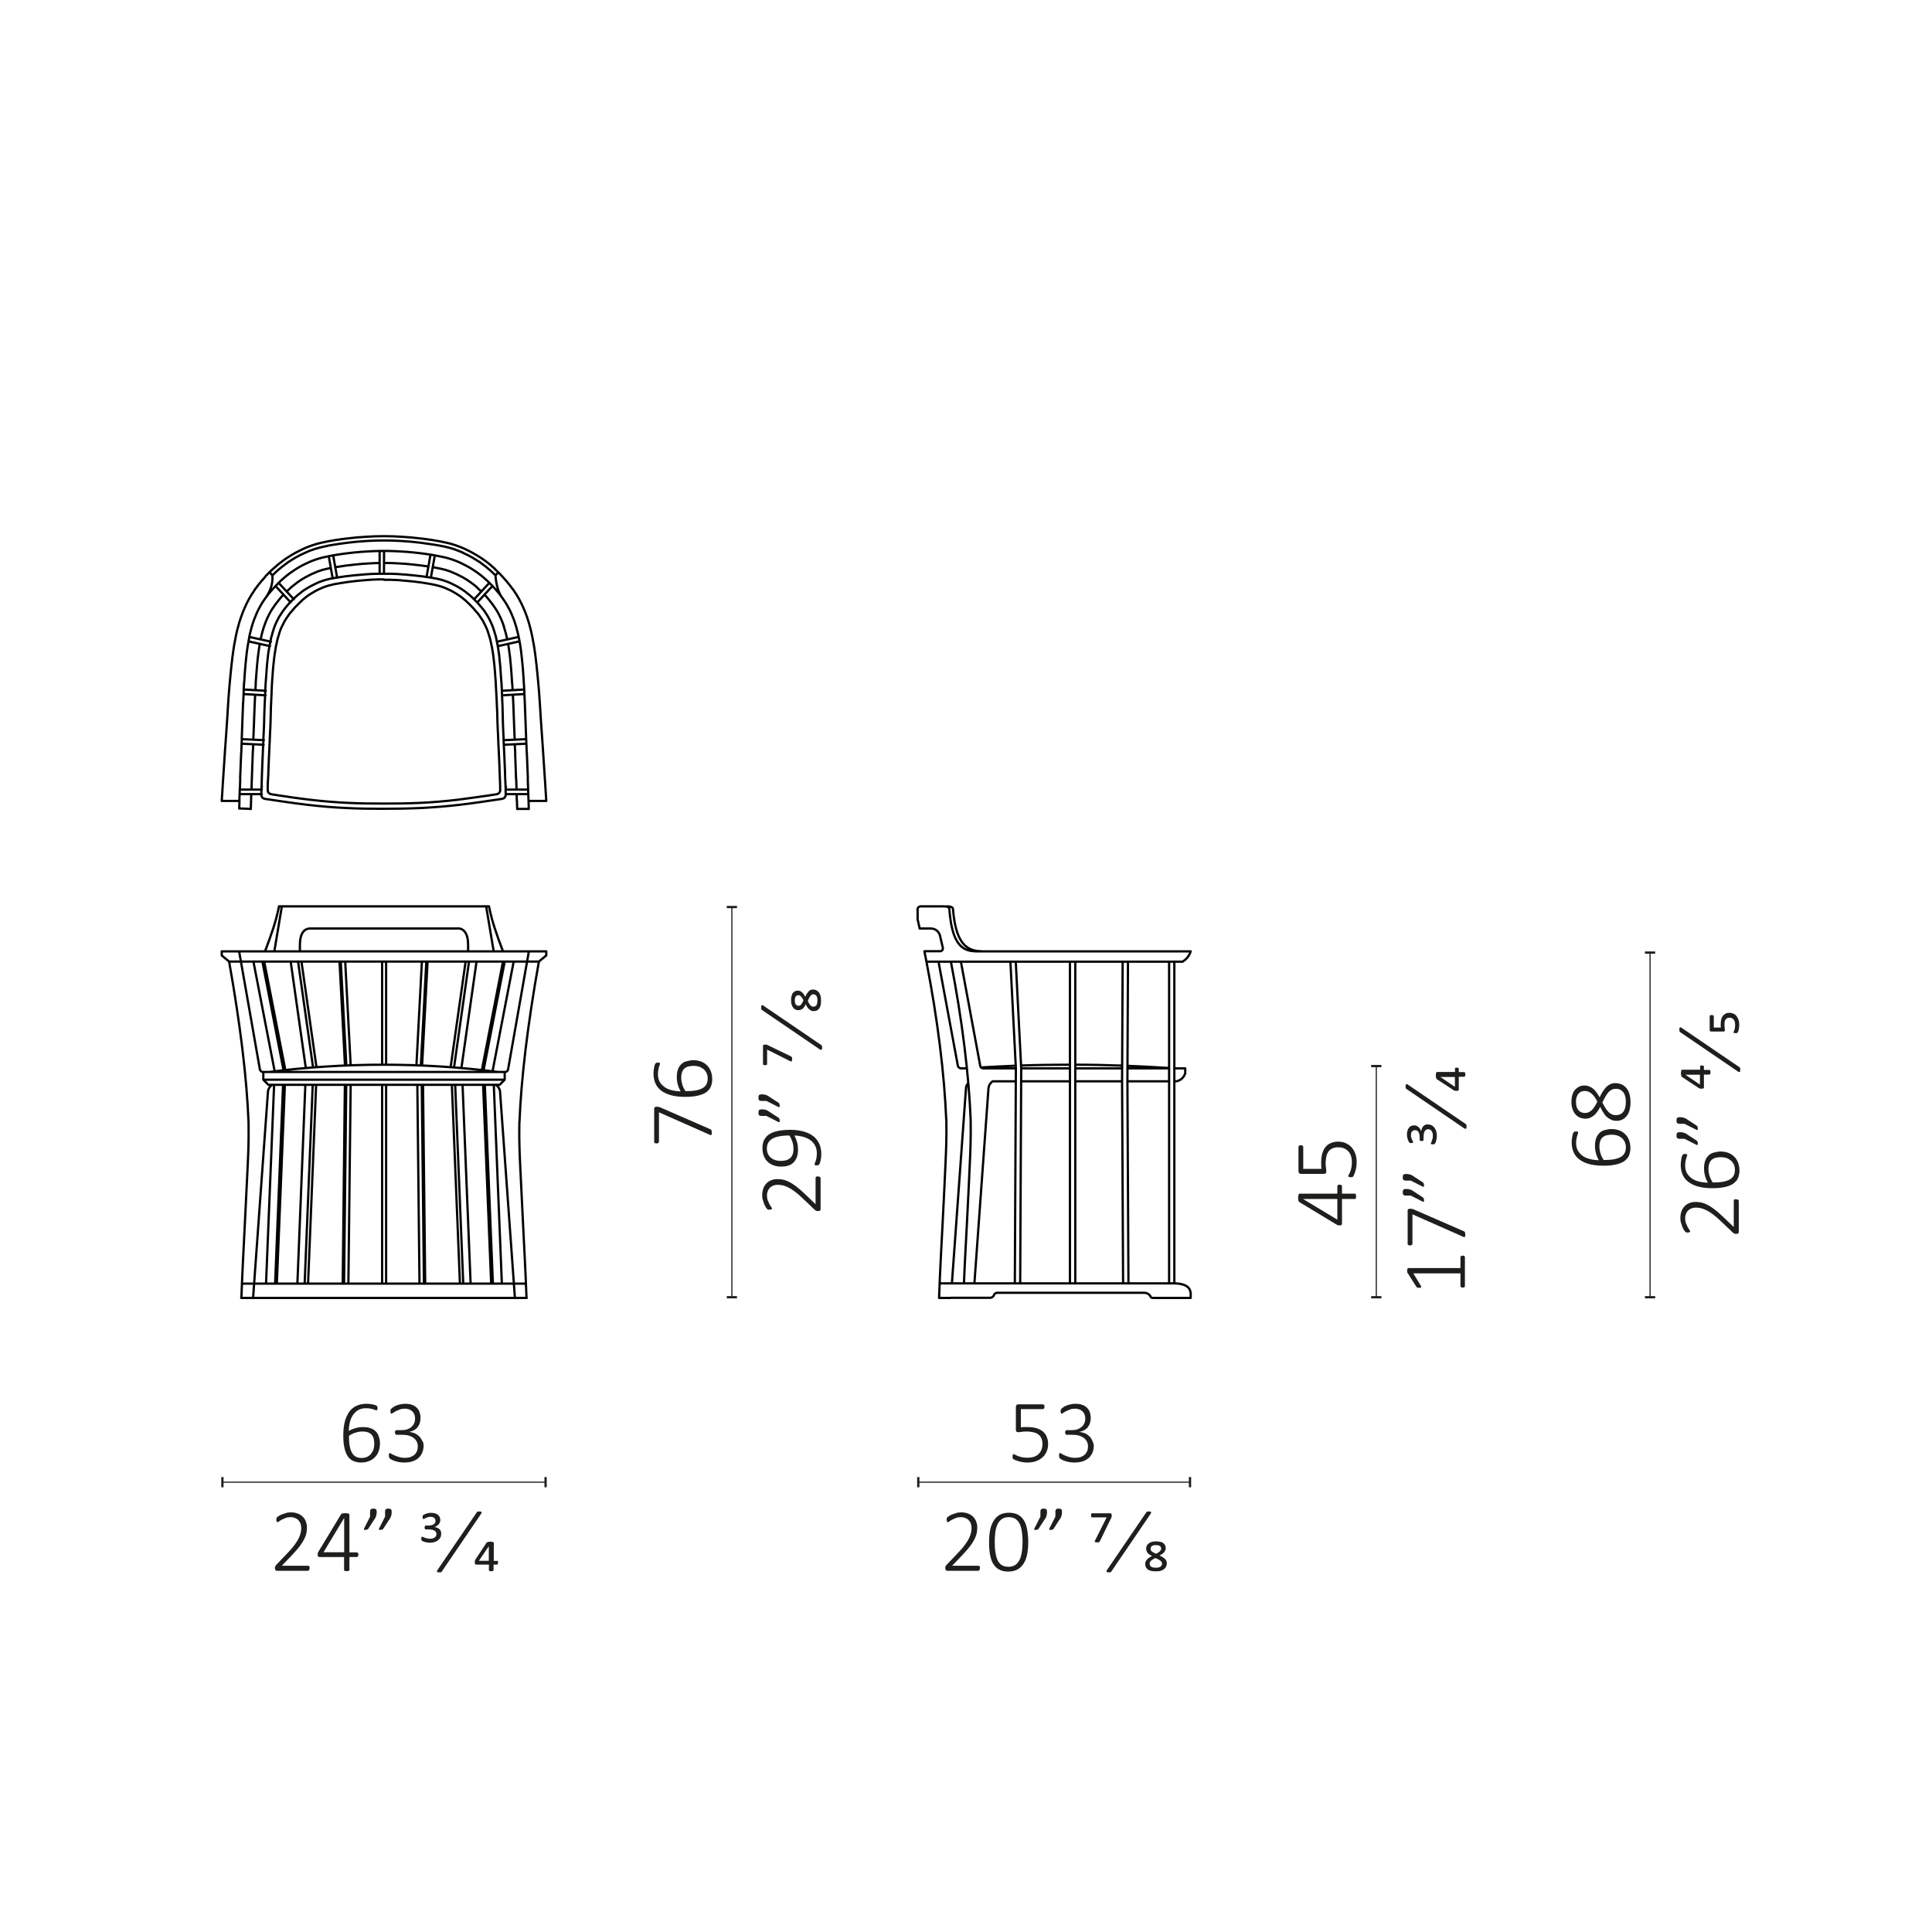 <?xml version="1.0" encoding="UTF-8"?> <!-- Generator: Adobe Illustrator 25.0.1, SVG Export Plug-In . SVG Version: 6.00 Build 0) --> <svg xmlns="http://www.w3.org/2000/svg" xmlns:xlink="http://www.w3.org/1999/xlink" version="1.1" id="Livello_1" x="0px" y="0px" viewBox="0 0 170.08 170.08" style="enable-background:new 0 0 170.08 170.08;" xml:space="preserve"> <style type="text/css"> .st0{fill:none;stroke:#020203;stroke-width:0.2;stroke-linecap:round;stroke-linejoin:round;stroke-miterlimit:10;} .st1{fill:none;stroke:#1E1E1C;stroke-width:0.1;} .st2{fill:none;stroke:#1E1E1C;stroke-width:0.2;} .st3{fill:#1E1E1C;} .st4{fill:none;stroke:#000000;stroke-width:0.1;} .st5{fill:none;stroke:#000000;stroke-width:0.2;} .st6{fill:none;stroke:#010202;stroke-width:0.2;stroke-linecap:round;stroke-linejoin:round;stroke-miterlimit:10;} .st7{fill:none;stroke:#000000;stroke-width:0.2;stroke-linecap:round;stroke-linejoin:round;stroke-miterlimit:10;} </style> <g> <path class="st3" d="M33.45,127.07c0,0.2-0.03,0.41-0.09,0.61s-0.16,0.38-0.3,0.54c-0.13,0.16-0.31,0.29-0.52,0.38 c-0.21,0.1-0.47,0.15-0.77,0.15c-0.2,0-0.37-0.03-0.53-0.08c-0.15-0.05-0.29-0.12-0.4-0.22c-0.12-0.09-0.21-0.21-0.29-0.35 s-0.14-0.3-0.19-0.48c-0.05-0.18-0.08-0.38-0.11-0.59c-0.02-0.21-0.03-0.45-0.03-0.7c0-0.22,0.01-0.45,0.04-0.67 c0.03-0.23,0.07-0.44,0.13-0.64s0.15-0.4,0.25-0.57c0.1-0.18,0.23-0.33,0.38-0.46c0.15-0.13,0.33-0.23,0.54-0.3 c0.21-0.07,0.45-0.11,0.72-0.11c0.1,0,0.19,0.01,0.29,0.02c0.1,0.01,0.19,0.03,0.27,0.04s0.15,0.04,0.21,0.06 c0.06,0.02,0.09,0.04,0.11,0.06c0.02,0.01,0.03,0.03,0.04,0.04s0.01,0.03,0.02,0.04c0.01,0.02,0.01,0.03,0.01,0.05 c0,0.02,0,0.04,0,0.07c0,0.03,0,0.05,0,0.08c0,0.02,0,0.04-0.01,0.06c-0.01,0.02-0.02,0.03-0.03,0.04 c-0.01,0.01-0.03,0.01-0.05,0.01c-0.03,0-0.07-0.01-0.12-0.03c-0.05-0.02-0.11-0.04-0.18-0.06c-0.07-0.02-0.16-0.04-0.26-0.06 s-0.22-0.03-0.36-0.03c-0.26,0-0.49,0.05-0.68,0.16c-0.19,0.11-0.34,0.26-0.47,0.44c-0.12,0.18-0.21,0.4-0.27,0.64 c-0.06,0.24-0.09,0.5-0.1,0.76c0.07-0.04,0.15-0.08,0.24-0.12s0.19-0.08,0.29-0.11c0.11-0.03,0.22-0.06,0.34-0.08 c0.12-0.02,0.25-0.03,0.38-0.03c0.28,0,0.52,0.04,0.71,0.11c0.19,0.08,0.34,0.18,0.46,0.31c0.12,0.13,0.2,0.29,0.24,0.46 C33.42,126.69,33.45,126.87,33.45,127.07z M32.95,127.12c0-0.16-0.02-0.31-0.05-0.45c-0.03-0.14-0.09-0.25-0.17-0.35 c-0.08-0.1-0.19-0.17-0.32-0.22c-0.13-0.05-0.3-0.08-0.5-0.08c-0.11,0-0.22,0.01-0.33,0.03c-0.11,0.02-0.22,0.05-0.32,0.08 c-0.1,0.03-0.2,0.07-0.29,0.12c-0.09,0.05-0.17,0.09-0.25,0.15c0,0.36,0.02,0.67,0.07,0.92c0.05,0.25,0.12,0.45,0.21,0.6 s0.21,0.26,0.35,0.33c0.14,0.07,0.3,0.1,0.49,0.1c0.19,0,0.36-0.04,0.5-0.11s0.26-0.17,0.35-0.29c0.09-0.12,0.16-0.25,0.2-0.39 S32.95,127.26,32.95,127.12z"></path> <path class="st3" d="M37.29,127.26c0,0.22-0.04,0.42-0.11,0.6c-0.07,0.18-0.18,0.34-0.32,0.47s-0.32,0.24-0.53,0.31 s-0.45,0.11-0.73,0.11c-0.17,0-0.32-0.01-0.47-0.04c-0.15-0.03-0.28-0.06-0.39-0.1s-0.21-0.08-0.28-0.12 c-0.08-0.04-0.12-0.07-0.14-0.09c-0.02-0.02-0.03-0.03-0.04-0.05c-0.01-0.02-0.02-0.03-0.02-0.05c-0.01-0.02-0.01-0.04-0.02-0.07 s-0.01-0.07-0.01-0.11c0-0.08,0.01-0.13,0.03-0.16c0.02-0.03,0.04-0.04,0.07-0.04c0.02,0,0.07,0.02,0.14,0.07 c0.07,0.04,0.16,0.09,0.28,0.14s0.25,0.1,0.39,0.14c0.15,0.04,0.32,0.07,0.5,0.07c0.19,0,0.35-0.02,0.49-0.07s0.26-0.12,0.36-0.21 c0.1-0.09,0.17-0.2,0.22-0.32c0.05-0.12,0.07-0.26,0.07-0.4c0-0.16-0.03-0.3-0.09-0.42s-0.15-0.24-0.27-0.33s-0.26-0.16-0.43-0.21 c-0.17-0.05-0.36-0.07-0.57-0.07h-0.5c-0.02,0-0.03,0-0.05-0.01c-0.02-0.01-0.03-0.02-0.05-0.04c-0.01-0.02-0.03-0.04-0.04-0.06 c-0.01-0.03-0.01-0.06-0.01-0.1c0-0.03,0-0.06,0.01-0.09s0.02-0.05,0.03-0.06c0.01-0.02,0.03-0.03,0.04-0.04 c0.02-0.01,0.04-0.01,0.06-0.01h0.44c0.18,0,0.35-0.02,0.49-0.07c0.15-0.05,0.27-0.12,0.38-0.21c0.1-0.09,0.18-0.2,0.24-0.33 c0.06-0.13,0.08-0.27,0.08-0.43c0-0.12-0.02-0.23-0.06-0.33c-0.04-0.1-0.09-0.2-0.17-0.27s-0.17-0.14-0.28-0.18 s-0.25-0.07-0.4-0.07c-0.16,0-0.3,0.02-0.43,0.07c-0.13,0.05-0.25,0.1-0.35,0.15c-0.1,0.06-0.18,0.11-0.25,0.15 c-0.06,0.05-0.11,0.07-0.13,0.07c-0.02,0-0.03,0-0.04-0.01c-0.01,0-0.02-0.02-0.03-0.03c-0.01-0.02-0.02-0.04-0.02-0.06 s-0.01-0.06-0.01-0.11c0-0.03,0-0.05,0-0.08c0-0.02,0.01-0.04,0.02-0.06s0.02-0.04,0.03-0.05c0.01-0.02,0.03-0.04,0.05-0.06 s0.07-0.06,0.14-0.11c0.07-0.05,0.16-0.09,0.27-0.14s0.23-0.08,0.36-0.11c0.14-0.03,0.28-0.05,0.43-0.05c0.23,0,0.43,0.03,0.6,0.09 c0.17,0.06,0.31,0.15,0.42,0.26c0.11,0.11,0.2,0.24,0.25,0.39s0.08,0.31,0.08,0.49c0,0.16-0.02,0.31-0.06,0.45 s-0.11,0.26-0.19,0.37c-0.08,0.11-0.19,0.2-0.31,0.27s-0.26,0.12-0.42,0.15v0.01c0.17,0.02,0.34,0.06,0.48,0.12 c0.15,0.07,0.28,0.16,0.38,0.26c0.11,0.11,0.19,0.23,0.25,0.37C37.26,126.94,37.29,127.09,37.29,127.26z"></path> </g> <g> <path class="st3" d="M27.25,138.06c0,0.03,0,0.06-0.01,0.09c-0.01,0.03-0.02,0.05-0.03,0.07s-0.03,0.03-0.04,0.04 c-0.02,0.01-0.04,0.02-0.06,0.02h-2.73c-0.02,0-0.04,0-0.07-0.01c-0.02-0.01-0.04-0.02-0.05-0.04s-0.03-0.04-0.04-0.07 s-0.01-0.06-0.01-0.1c0-0.03,0-0.06,0-0.09c0-0.03,0.01-0.05,0.02-0.07s0.02-0.04,0.03-0.06c0.01-0.02,0.03-0.04,0.05-0.07 l1.04-1.09c0.26-0.27,0.46-0.51,0.62-0.73s0.27-0.41,0.35-0.58c0.08-0.17,0.13-0.33,0.16-0.47c0.03-0.14,0.04-0.27,0.04-0.4 s-0.02-0.24-0.06-0.36c-0.04-0.11-0.1-0.21-0.18-0.3s-0.17-0.15-0.29-0.2c-0.12-0.05-0.25-0.08-0.4-0.08 c-0.16,0-0.31,0.02-0.44,0.07c-0.13,0.05-0.24,0.1-0.34,0.15s-0.18,0.11-0.24,0.15c-0.06,0.05-0.11,0.07-0.14,0.07 c-0.02,0-0.03,0-0.04-0.01c-0.01-0.01-0.02-0.02-0.03-0.04c-0.01-0.02-0.02-0.04-0.02-0.06s-0.01-0.06-0.01-0.09 c0-0.03,0-0.06,0-0.08c0-0.02,0.01-0.04,0.01-0.06c0.01-0.02,0.01-0.03,0.02-0.05c0.01-0.02,0.03-0.04,0.06-0.06 c0.03-0.03,0.08-0.06,0.15-0.11c0.07-0.04,0.16-0.09,0.27-0.13s0.23-0.08,0.36-0.12s0.27-0.05,0.41-0.05 c0.24,0,0.44,0.04,0.62,0.11s0.32,0.17,0.44,0.29s0.21,0.26,0.26,0.42c0.06,0.16,0.09,0.32,0.09,0.5c0,0.16-0.01,0.32-0.04,0.48 s-0.09,0.33-0.18,0.52s-0.22,0.4-0.39,0.63c-0.17,0.23-0.4,0.49-0.68,0.79l-0.92,0.96h2.31c0.02,0,0.04,0,0.06,0.01 c0.02,0.01,0.03,0.02,0.05,0.04c0.01,0.02,0.02,0.04,0.03,0.07C27.25,138,27.25,138.03,27.25,138.06z"></path> <path class="st3" d="M31.55,136.86c0,0.06-0.01,0.11-0.04,0.15c-0.02,0.04-0.06,0.06-0.11,0.06h-0.64v1.14c0,0.02,0,0.03-0.01,0.04 s-0.02,0.02-0.04,0.03c-0.02,0.01-0.04,0.01-0.07,0.02c-0.03,0-0.07,0.01-0.12,0.01c-0.04,0-0.08,0-0.11-0.01 c-0.03,0-0.05-0.01-0.07-0.02c-0.02-0.01-0.03-0.02-0.04-0.03c-0.01-0.01-0.01-0.03-0.01-0.04v-1.14h-2.17 c-0.02,0-0.04,0-0.06-0.01c-0.02-0.01-0.03-0.02-0.05-0.03c-0.01-0.02-0.02-0.04-0.03-0.06c-0.01-0.03-0.01-0.06-0.01-0.1 c0-0.03,0-0.06,0-0.09c0-0.03,0.01-0.05,0.01-0.07c0.01-0.02,0.02-0.05,0.03-0.07s0.03-0.05,0.04-0.07l1.96-3.24 c0.01-0.02,0.03-0.03,0.05-0.05s0.04-0.03,0.07-0.04c0.03-0.01,0.07-0.02,0.11-0.02c0.04,0,0.09-0.01,0.14-0.01 c0.06,0,0.11,0,0.16,0.01s0.09,0.01,0.12,0.02s0.06,0.02,0.07,0.04c0.02,0.02,0.03,0.03,0.03,0.05v3.33h0.64 c0.04,0,0.08,0.02,0.11,0.05C31.54,136.74,31.55,136.79,31.55,136.86z M30.3,133.63L30.3,133.63l-1.82,3.02h1.82V133.63z"></path> <path class="st3" d="M33.16,133.08c0,0.07,0,0.13-0.01,0.19c-0.01,0.06-0.02,0.11-0.03,0.16s-0.04,0.1-0.06,0.16 c-0.03,0.05-0.06,0.11-0.1,0.16l-0.54,0.83c-0.01,0.02-0.02,0.03-0.04,0.04c-0.01,0.01-0.03,0.02-0.05,0.03s-0.04,0.01-0.07,0.02 c-0.03,0-0.06,0.01-0.1,0.01c-0.03,0-0.05,0-0.07,0c-0.02,0-0.04-0.01-0.04-0.02c-0.01-0.01-0.01-0.02-0.02-0.03 c0-0.01,0-0.03,0.01-0.05l0.54-1.07v-0.43c0-0.06,0.01-0.1,0.02-0.14c0.01-0.04,0.03-0.06,0.05-0.08s0.05-0.03,0.09-0.04 c0.04-0.01,0.08-0.01,0.13-0.01c0.05,0,0.09,0,0.13,0.01c0.04,0.01,0.07,0.02,0.09,0.04s0.04,0.05,0.05,0.08 S33.16,133.02,33.16,133.08z M34.48,133.08c0,0.07,0,0.13-0.01,0.19c-0.01,0.06-0.02,0.11-0.03,0.16s-0.04,0.1-0.06,0.16 c-0.03,0.05-0.06,0.11-0.1,0.16l-0.54,0.83c-0.01,0.02-0.02,0.03-0.04,0.04c-0.01,0.01-0.03,0.02-0.05,0.03s-0.04,0.01-0.07,0.02 c-0.03,0-0.06,0.01-0.1,0.01c-0.03,0-0.05,0-0.07,0s-0.03-0.01-0.04-0.02c-0.01-0.01-0.02-0.02-0.02-0.03s0-0.03,0.01-0.05 l0.54-1.07v-0.43c0-0.06,0.01-0.1,0.02-0.14c0.01-0.04,0.03-0.06,0.05-0.08s0.05-0.03,0.09-0.04c0.04-0.01,0.08-0.01,0.13-0.01 c0.05,0,0.09,0,0.13,0.01c0.04,0.01,0.07,0.02,0.09,0.04s0.04,0.05,0.05,0.08S34.48,133.02,34.48,133.08z"></path> <path class="st3" d="M38.84,135.04c0,0.11-0.02,0.21-0.07,0.31s-0.11,0.17-0.2,0.24s-0.19,0.12-0.31,0.16 c-0.12,0.04-0.26,0.06-0.41,0.06c-0.08,0-0.16-0.01-0.23-0.02c-0.08-0.01-0.14-0.03-0.21-0.04c-0.06-0.02-0.12-0.04-0.17-0.06 s-0.08-0.04-0.1-0.06c-0.02-0.02-0.03-0.04-0.04-0.06s-0.01-0.07-0.01-0.13c0-0.06,0.01-0.1,0.02-0.13s0.03-0.03,0.05-0.03 c0.02,0,0.05,0.01,0.09,0.03c0.04,0.02,0.08,0.04,0.14,0.06c0.06,0.02,0.12,0.04,0.2,0.06s0.17,0.03,0.28,0.03 c0.1,0,0.18-0.01,0.25-0.04c0.07-0.02,0.12-0.05,0.17-0.09s0.08-0.08,0.1-0.13c0.02-0.05,0.03-0.09,0.03-0.14 c0-0.07-0.01-0.13-0.04-0.18c-0.03-0.05-0.07-0.1-0.12-0.13s-0.12-0.06-0.21-0.08s-0.19-0.03-0.31-0.03h-0.26 c-0.01,0-0.03,0-0.04-0.01s-0.02-0.02-0.03-0.03s-0.01-0.03-0.02-0.05c0-0.02-0.01-0.05-0.01-0.08s0-0.06,0.01-0.08 c0.01-0.02,0.01-0.04,0.02-0.05s0.02-0.02,0.03-0.03c0.01-0.01,0.02-0.01,0.04-0.01h0.25c0.19,0,0.34-0.04,0.45-0.11 s0.16-0.18,0.16-0.31c0-0.1-0.04-0.18-0.11-0.25s-0.19-0.1-0.35-0.1c-0.08,0-0.15,0.01-0.21,0.03c-0.07,0.02-0.13,0.04-0.18,0.07 c-0.05,0.03-0.1,0.05-0.13,0.07s-0.06,0.03-0.07,0.03c-0.01,0-0.02,0-0.03-0.01c-0.01,0-0.02-0.01-0.03-0.03s-0.01-0.03-0.02-0.05 s-0.01-0.05-0.01-0.08c0-0.02,0-0.04,0-0.06c0-0.02,0-0.03,0.01-0.05s0.01-0.03,0.02-0.04c0.01-0.01,0.02-0.02,0.03-0.03 s0.04-0.03,0.08-0.05s0.1-0.05,0.16-0.07c0.06-0.02,0.14-0.04,0.21-0.06c0.08-0.02,0.16-0.02,0.25-0.02c0.14,0,0.25,0.02,0.35,0.05 c0.1,0.03,0.18,0.08,0.25,0.13c0.07,0.06,0.11,0.12,0.15,0.2c0.03,0.08,0.05,0.16,0.05,0.25c0,0.08-0.01,0.15-0.04,0.21 c-0.03,0.07-0.06,0.13-0.11,0.18s-0.1,0.1-0.17,0.14c-0.06,0.04-0.13,0.07-0.21,0.09c0.1,0.01,0.19,0.03,0.27,0.07 c0.08,0.03,0.15,0.08,0.2,0.13c0.05,0.05,0.09,0.12,0.12,0.19C38.83,134.88,38.84,134.96,38.84,135.04z"></path> <path class="st3" d="M38.89,138.35c-0.01,0.02-0.02,0.03-0.04,0.04c-0.01,0.01-0.03,0.02-0.05,0.02c-0.02,0.01-0.04,0.01-0.07,0.01 s-0.06,0-0.1,0c-0.04,0-0.08,0-0.1-0.01c-0.03-0.01-0.04-0.02-0.05-0.04c-0.01-0.02-0.01-0.04-0.01-0.06 c0-0.02,0.01-0.05,0.03-0.08l3.47-5.09c0.01-0.02,0.02-0.03,0.04-0.04c0.01-0.01,0.03-0.02,0.05-0.03 c0.02-0.01,0.04-0.01,0.07-0.01s0.06,0,0.1,0c0.04,0,0.08,0,0.1,0.01c0.03,0.01,0.04,0.02,0.06,0.04s0.02,0.04,0.01,0.06 s-0.01,0.05-0.03,0.07L38.89,138.35z"></path> <path class="st3" d="M43.84,137.56c0,0.05-0.01,0.1-0.02,0.13c-0.01,0.03-0.04,0.05-0.06,0.05h-0.31v0.48c0,0.01,0,0.02-0.01,0.04 s-0.02,0.02-0.04,0.03c-0.02,0.01-0.04,0.01-0.06,0.02c-0.03,0-0.06,0.01-0.1,0.01c-0.04,0-0.07,0-0.09-0.01 c-0.03,0-0.05-0.01-0.06-0.02s-0.03-0.01-0.04-0.03s-0.01-0.02-0.01-0.04v-0.48h-1.14c-0.02,0-0.03,0-0.04-0.01 c-0.01,0-0.02-0.01-0.03-0.03s-0.01-0.03-0.02-0.06c0-0.03-0.01-0.06-0.01-0.1c0-0.03,0-0.06,0-0.09c0-0.02,0-0.04,0.01-0.06 s0.01-0.04,0.02-0.05s0.02-0.04,0.03-0.06l0.98-1.48c0.01-0.01,0.02-0.02,0.04-0.03s0.04-0.02,0.06-0.02s0.05-0.01,0.09-0.02 c0.03,0,0.07-0.01,0.12-0.01c0.05,0,0.1,0,0.14,0.01s0.07,0.01,0.1,0.02c0.03,0.01,0.04,0.01,0.06,0.03s0.02,0.02,0.02,0.04v1.59 h0.31c0.03,0,0.05,0.01,0.06,0.04S43.84,137.5,43.84,137.56z M43.03,136.12L43.03,136.12l-0.87,1.28h0.87V136.12z"></path> </g> <line class="st1" x1="19.58" y1="130.48" x2="48.03" y2="130.48"></line> <line class="st2" x1="19.58" y1="130.03" x2="19.58" y2="130.93"></line> <line class="st2" x1="48.03" y1="130.03" x2="48.03" y2="130.93"></line> <g> <path class="st3" d="M92.27,127.07c0,0.27-0.04,0.51-0.13,0.71s-0.21,0.38-0.38,0.53s-0.35,0.25-0.58,0.33s-0.47,0.11-0.74,0.11 c-0.16,0-0.3-0.01-0.45-0.04s-0.27-0.05-0.38-0.09s-0.2-0.07-0.27-0.1s-0.11-0.06-0.13-0.07s-0.03-0.03-0.04-0.04 s-0.01-0.03-0.02-0.04s-0.01-0.04-0.01-0.06s0-0.05,0-0.09c0-0.03,0-0.06,0.01-0.09s0.01-0.05,0.02-0.07s0.02-0.03,0.03-0.04 s0.03-0.01,0.04-0.01c0.03,0,0.07,0.02,0.12,0.05s0.13,0.07,0.23,0.11s0.22,0.08,0.36,0.11s0.31,0.05,0.51,0.05 c0.18,0,0.36-0.02,0.52-0.07s0.3-0.12,0.41-0.22s0.21-0.22,0.28-0.38s0.1-0.34,0.1-0.55c0-0.18-0.03-0.34-0.09-0.48 s-0.14-0.25-0.26-0.34s-0.26-0.16-0.44-0.2s-0.39-0.07-0.63-0.07c-0.16,0-0.3,0.01-0.41,0.03s-0.21,0.03-0.31,0.03 c-0.07,0-0.12-0.02-0.15-0.05s-0.05-0.1-0.05-0.19v-1.98c0-0.07,0.02-0.13,0.06-0.17s0.09-0.06,0.16-0.06h2.15 c0.02,0,0.04,0,0.06,0.01s0.03,0.02,0.05,0.04s0.02,0.04,0.03,0.07s0.01,0.06,0.01,0.09c0,0.06-0.01,0.11-0.04,0.15 s-0.06,0.06-0.11,0.06h-1.93v1.6c0.09-0.01,0.19-0.02,0.28-0.02s0.22,0,0.35,0c0.3,0,0.56,0.04,0.78,0.11s0.4,0.17,0.55,0.3 s0.25,0.28,0.32,0.46S92.27,126.86,92.27,127.07z"></path> <path class="st3" d="M96.29,127.26c0,0.22-0.04,0.42-0.11,0.6s-0.18,0.34-0.32,0.47s-0.32,0.24-0.53,0.31s-0.45,0.11-0.73,0.11 c-0.17,0-0.32-0.01-0.47-0.04s-0.28-0.06-0.39-0.1s-0.21-0.08-0.28-0.12s-0.12-0.07-0.14-0.09s-0.03-0.03-0.04-0.05 s-0.02-0.03-0.02-0.05s-0.01-0.04-0.02-0.07s-0.01-0.07-0.01-0.11c0-0.08,0.01-0.13,0.03-0.16s0.04-0.04,0.07-0.04 c0.02,0,0.07,0.02,0.14,0.07s0.16,0.09,0.28,0.14s0.25,0.1,0.39,0.14s0.32,0.07,0.5,0.07c0.19,0,0.35-0.02,0.49-0.07 s0.26-0.12,0.36-0.21s0.17-0.2,0.22-0.32s0.07-0.26,0.07-0.4c0-0.16-0.03-0.3-0.09-0.42s-0.15-0.24-0.27-0.33s-0.26-0.16-0.43-0.21 s-0.36-0.07-0.57-0.07h-0.5c-0.02,0-0.03,0-0.05-0.01s-0.03-0.02-0.05-0.04s-0.03-0.04-0.04-0.06s-0.01-0.06-0.01-0.1 c0-0.03,0-0.06,0.01-0.09s0.02-0.05,0.03-0.06s0.03-0.03,0.04-0.04s0.04-0.01,0.06-0.01h0.44c0.18,0,0.35-0.02,0.49-0.07 s0.27-0.12,0.38-0.21s0.18-0.2,0.24-0.33s0.08-0.27,0.08-0.43c0-0.12-0.02-0.23-0.06-0.33s-0.09-0.2-0.17-0.27 s-0.17-0.14-0.28-0.18s-0.25-0.07-0.4-0.07c-0.16,0-0.3,0.02-0.43,0.07s-0.25,0.1-0.35,0.15s-0.18,0.11-0.25,0.15 s-0.11,0.07-0.13,0.07c-0.02,0-0.03,0-0.04-0.01s-0.02-0.02-0.03-0.03s-0.02-0.04-0.02-0.06s-0.01-0.06-0.01-0.11 c0-0.03,0-0.05,0-0.08s0.01-0.04,0.02-0.06s0.02-0.04,0.03-0.05s0.03-0.04,0.05-0.06s0.07-0.06,0.14-0.11s0.16-0.09,0.27-0.14 s0.23-0.08,0.36-0.11s0.28-0.05,0.43-0.05c0.23,0,0.43,0.03,0.6,0.09s0.31,0.15,0.42,0.26s0.2,0.24,0.25,0.39s0.08,0.31,0.08,0.49 c0,0.16-0.02,0.31-0.06,0.45s-0.11,0.26-0.19,0.37s-0.19,0.2-0.31,0.27s-0.26,0.12-0.42,0.15v0.01c0.17,0.02,0.33,0.06,0.48,0.12 s0.27,0.16,0.38,0.26s0.19,0.23,0.25,0.37S96.29,127.09,96.29,127.26z"></path> </g> <g> <path class="st3" d="M86.26,138.06c0,0.03,0,0.06-0.01,0.09s-0.02,0.05-0.03,0.07s-0.03,0.03-0.04,0.04s-0.04,0.02-0.06,0.02h-2.73 c-0.02,0-0.05,0-0.07-0.01c-0.02-0.01-0.04-0.02-0.05-0.04s-0.03-0.04-0.04-0.07s-0.01-0.06-0.01-0.1c0-0.03,0-0.06,0-0.09 c0-0.03,0.01-0.05,0.02-0.07s0.02-0.04,0.03-0.06c0.01-0.02,0.03-0.04,0.05-0.07l1.04-1.09c0.26-0.27,0.46-0.51,0.62-0.73 s0.27-0.41,0.35-0.58s0.13-0.33,0.16-0.47s0.04-0.27,0.04-0.4s-0.02-0.24-0.06-0.36s-0.1-0.21-0.18-0.3s-0.17-0.15-0.29-0.2 s-0.25-0.08-0.4-0.08c-0.16,0-0.31,0.02-0.44,0.07c-0.13,0.05-0.24,0.1-0.34,0.15s-0.18,0.11-0.24,0.15 c-0.07,0.05-0.11,0.07-0.14,0.07c-0.02,0-0.03,0-0.04-0.01c-0.01-0.01-0.02-0.02-0.03-0.04c-0.01-0.02-0.02-0.04-0.02-0.06 s-0.01-0.06-0.01-0.09c0-0.03,0-0.06,0-0.08c0-0.02,0.01-0.04,0.01-0.06c0-0.02,0.01-0.03,0.02-0.05c0.01-0.02,0.03-0.04,0.06-0.06 c0.03-0.03,0.08-0.06,0.15-0.11c0.07-0.04,0.16-0.09,0.27-0.13s0.23-0.08,0.36-0.12s0.27-0.05,0.41-0.05 c0.24,0,0.44,0.04,0.62,0.11s0.32,0.17,0.44,0.29s0.2,0.26,0.26,0.42s0.09,0.32,0.09,0.5c0,0.16-0.01,0.32-0.04,0.48 s-0.09,0.33-0.18,0.52s-0.22,0.4-0.39,0.63s-0.4,0.49-0.68,0.79l-0.92,0.96h2.31c0.02,0,0.04,0,0.06,0.01s0.03,0.02,0.05,0.04 s0.02,0.04,0.03,0.07S86.26,138.03,86.26,138.06z"></path> <path class="st3" d="M90.52,135.75c0,0.38-0.03,0.73-0.09,1.05s-0.16,0.59-0.3,0.82s-0.32,0.41-0.55,0.54s-0.5,0.19-0.83,0.19 c-0.3,0-0.56-0.06-0.78-0.17s-0.38-0.28-0.52-0.49s-0.23-0.49-0.29-0.81s-0.09-0.69-0.09-1.12c0-0.38,0.03-0.73,0.09-1.04 s0.16-0.59,0.3-0.82s0.32-0.41,0.54-0.54s0.5-0.19,0.83-0.19c0.3,0,0.56,0.06,0.78,0.17s0.38,0.28,0.52,0.49s0.23,0.49,0.29,0.81 S90.52,135.32,90.52,135.75z M90.02,135.79c0-0.26-0.01-0.49-0.03-0.7s-0.05-0.4-0.09-0.56s-0.09-0.31-0.16-0.43 s-0.14-0.22-0.23-0.3s-0.19-0.14-0.31-0.18s-0.24-0.06-0.39-0.06c-0.26,0-0.47,0.06-0.63,0.18s-0.29,0.28-0.38,0.48 s-0.15,0.43-0.18,0.69s-0.05,0.52-0.05,0.8c0,0.39,0.02,0.72,0.07,1s0.11,0.51,0.21,0.69s0.22,0.32,0.37,0.4s0.33,0.13,0.55,0.13 c0.17,0,0.32-0.03,0.45-0.08s0.24-0.13,0.33-0.23s0.17-0.22,0.23-0.35s0.11-0.28,0.14-0.44s0.06-0.33,0.07-0.5 S90.02,135.97,90.02,135.79z"></path> <path class="st3" d="M92.17,133.08c0,0.07,0,0.13-0.01,0.19s-0.02,0.11-0.03,0.16s-0.04,0.1-0.06,0.16s-0.06,0.11-0.1,0.16 l-0.54,0.83c-0.01,0.02-0.02,0.03-0.04,0.04s-0.03,0.02-0.05,0.03s-0.04,0.01-0.07,0.02s-0.06,0.01-0.1,0.01c-0.03,0-0.05,0-0.07,0 s-0.04-0.01-0.04-0.02s-0.01-0.02-0.02-0.03s0-0.03,0.01-0.05l0.54-1.07v-0.43c0-0.06,0-0.1,0.02-0.14s0.03-0.06,0.05-0.08 s0.05-0.03,0.09-0.04s0.08-0.01,0.13-0.01c0.05,0,0.09,0,0.13,0.01s0.07,0.02,0.09,0.04s0.04,0.05,0.05,0.08 S92.17,133.02,92.17,133.08z M93.49,133.08c0,0.07,0,0.13-0.01,0.19s-0.02,0.11-0.03,0.16s-0.04,0.1-0.06,0.16s-0.06,0.11-0.1,0.16 l-0.54,0.83c-0.01,0.02-0.02,0.03-0.04,0.04s-0.03,0.02-0.05,0.03s-0.04,0.01-0.07,0.02s-0.06,0.01-0.1,0.01c-0.03,0-0.05,0-0.07,0 s-0.03-0.01-0.04-0.02s-0.02-0.02-0.02-0.03s0-0.03,0.01-0.05l0.54-1.07v-0.43c0-0.06,0-0.1,0.02-0.14s0.03-0.06,0.05-0.08 s0.05-0.03,0.09-0.04s0.08-0.01,0.13-0.01c0.05,0,0.09,0,0.13,0.01s0.07,0.02,0.09,0.04s0.04,0.05,0.05,0.08 S93.49,133.02,93.49,133.08z"></path> <path class="st3" d="M97.87,133.39c0,0.03,0,0.05,0,0.08s0,0.04-0.01,0.06s-0.01,0.04-0.02,0.06s-0.02,0.04-0.03,0.06l-0.99,2.04 c-0.01,0.02-0.02,0.03-0.03,0.04s-0.03,0.02-0.05,0.03s-0.04,0.01-0.07,0.02s-0.06,0-0.09,0c-0.04,0-0.08,0-0.11-0.01 s-0.05-0.01-0.07-0.02s-0.02-0.02-0.03-0.04s0-0.03,0.01-0.05l1.04-2.08h-1.29c-0.03,0-0.05-0.02-0.06-0.05s-0.02-0.08-0.02-0.14 s0.01-0.1,0.02-0.13s0.04-0.04,0.06-0.04h1.62c0.02,0,0.04,0,0.05,0.01s0.03,0.01,0.03,0.02s0.01,0.03,0.02,0.05 S97.87,133.36,97.87,133.39z"></path> <path class="st3" d="M97.83,138.35c-0.01,0.02-0.02,0.03-0.04,0.04s-0.03,0.02-0.05,0.02s-0.04,0.01-0.07,0.01s-0.06,0-0.1,0 c-0.04,0-0.08,0-0.1-0.01s-0.04-0.02-0.05-0.04s-0.01-0.04-0.01-0.06s0.01-0.05,0.03-0.08l3.47-5.09c0.01-0.02,0.02-0.03,0.04-0.04 s0.03-0.02,0.05-0.03s0.04-0.01,0.07-0.01s0.06,0,0.1,0c0.04,0,0.08,0,0.1,0.01s0.04,0.02,0.06,0.04s0.02,0.04,0.01,0.06 s-0.01,0.05-0.03,0.07L97.83,138.35z"></path> <path class="st3" d="M102.72,137.62c0,0.1-0.02,0.19-0.06,0.28s-0.1,0.16-0.18,0.23s-0.18,0.11-0.3,0.15s-0.27,0.05-0.43,0.05 c-0.16,0-0.31-0.01-0.42-0.04s-0.22-0.07-0.29-0.13s-0.13-0.12-0.17-0.21s-0.05-0.17-0.05-0.28c0-0.08,0.01-0.15,0.04-0.21 s0.07-0.12,0.12-0.18s0.12-0.11,0.19-0.16s0.16-0.1,0.25-0.14c-0.08-0.04-0.16-0.08-0.22-0.12s-0.12-0.09-0.16-0.14 s-0.08-0.11-0.1-0.17s-0.04-0.13-0.04-0.2c0-0.08,0.01-0.16,0.04-0.24s0.08-0.15,0.15-0.21s0.16-0.11,0.27-0.15 s0.25-0.06,0.42-0.06c0.16,0,0.29,0.02,0.4,0.05s0.2,0.07,0.26,0.13s0.11,0.12,0.14,0.19s0.04,0.15,0.04,0.23 c0,0.14-0.05,0.26-0.15,0.37s-0.23,0.2-0.39,0.28c0.19,0.08,0.34,0.18,0.46,0.28S102.72,137.47,102.72,137.62z M102.3,137.66 c0-0.06-0.01-0.11-0.04-0.15s-0.06-0.08-0.11-0.12s-0.11-0.07-0.18-0.11s-0.16-0.08-0.26-0.12c-0.07,0.03-0.13,0.07-0.19,0.1 s-0.11,0.07-0.16,0.11s-0.08,0.08-0.11,0.12s-0.04,0.09-0.04,0.15c0,0.05,0.01,0.09,0.02,0.14s0.04,0.08,0.08,0.12 s0.1,0.06,0.17,0.08s0.17,0.03,0.29,0.03c0.19,0,0.32-0.03,0.4-0.1S102.3,137.77,102.3,137.66z M102.22,136.35 c0-0.1-0.03-0.18-0.1-0.24s-0.19-0.09-0.36-0.09c-0.17,0-0.29,0.03-0.36,0.09s-0.11,0.14-0.11,0.24c0,0.09,0.04,0.17,0.11,0.23 s0.2,0.13,0.37,0.2c0.06-0.03,0.12-0.05,0.17-0.09s0.1-0.06,0.14-0.1s0.07-0.07,0.1-0.11S102.22,136.4,102.22,136.35z"></path> </g> <line class="st1" x1="80.84" y1="130.48" x2="104.76" y2="130.48"></line> <line class="st2" x1="80.84" y1="130.03" x2="80.84" y2="130.93"></line> <line class="st2" x1="104.76" y1="130.03" x2="104.76" y2="130.93"></line> <path class="st0" d="M33.8,51.04L33.8,51.04h0.09c0.09,0,0.27,0,0.45,0c0.18,0,0.36,0.01,0.54,0.02c0.18,0.01,0.36,0.02,0.52,0.04 s0.3,0.02,0.45,0.04c0.14,0.01,0.28,0.03,0.43,0.04c0.14,0.01,0.28,0.03,0.41,0.05c0.12,0.01,0.23,0.03,0.33,0.04 c0.11,0.01,0.21,0.03,0.32,0.05c0.11,0.02,0.21,0.03,0.26,0.04c0.05,0.01,0.05,0.01,0.06,0.01c0,0,0.01,0,0.01,0 c0.01,0,0.02,0,0.04,0.01c0.01,0,0.03,0.01,0.05,0.01c0.02,0,0.03,0.01,0.08,0.01c0.05,0.01,0.13,0.02,0.21,0.04 c0.08,0.02,0.17,0.03,0.25,0.05c0.08,0.02,0.17,0.04,0.23,0.06c0.07,0.02,0.12,0.03,0.17,0.04c0.05,0.01,0.1,0.03,0.15,0.05 c0.05,0.02,0.1,0.04,0.15,0.05c0.05,0.02,0.1,0.04,0.16,0.06c0.05,0.02,0.1,0.04,0.16,0.07c0.05,0.02,0.1,0.05,0.16,0.07 c0.05,0.03,0.11,0.05,0.17,0.08c0.06,0.03,0.12,0.06,0.17,0.09c0.06,0.03,0.11,0.06,0.19,0.11c0.08,0.05,0.18,0.1,0.28,0.17 c0.1,0.06,0.2,0.13,0.29,0.2c0.1,0.07,0.19,0.15,0.25,0.2s0.09,0.07,0.12,0.1c0.03,0.03,0.06,0.05,0.09,0.08 c0.03,0.03,0.06,0.05,0.08,0.08c0.03,0.02,0.05,0.05,0.08,0.07c0.02,0.02,0.05,0.04,0.07,0.07c0.02,0.02,0.05,0.05,0.06,0.06 c0.01,0.01,0.02,0.02,0.02,0.02c0,0,0.01,0.01,0.01,0.01s0.01,0.01,0.04,0.04c0.03,0.03,0.08,0.08,0.14,0.14 c0.06,0.06,0.11,0.11,0.16,0.17c0.05,0.06,0.1,0.12,0.15,0.18s0.1,0.11,0.15,0.17c0.05,0.06,0.09,0.12,0.14,0.17 c0.04,0.06,0.09,0.12,0.13,0.19c0.05,0.07,0.1,0.14,0.15,0.22s0.1,0.15,0.14,0.23c0.04,0.08,0.08,0.16,0.13,0.26s0.1,0.21,0.15,0.32 c0.05,0.11,0.09,0.23,0.13,0.35c0.04,0.12,0.07,0.24,0.1,0.32c0.02,0.08,0.03,0.11,0.04,0.14c0.01,0.03,0.02,0.07,0.03,0.1 c0.01,0.03,0.02,0.07,0.03,0.11c0.01,0.04,0.02,0.09,0.03,0.14c0.01,0.05,0.02,0.1,0.03,0.14c0.01,0.05,0.02,0.1,0.03,0.14 c0.01,0.05,0.02,0.1,0.03,0.14c0.01,0.05,0.02,0.09,0.03,0.14c0.01,0.05,0.02,0.1,0.03,0.2c0.02,0.11,0.05,0.27,0.07,0.44 c0.02,0.17,0.04,0.33,0.06,0.5c0.02,0.17,0.03,0.34,0.05,0.47c0.01,0.13,0.02,0.23,0.03,0.32c0.01,0.1,0.02,0.19,0.02,0.28 c0.01,0.1,0.02,0.19,0.02,0.28c0.01,0.09,0.01,0.17,0.02,0.25c0.01,0.08,0.01,0.16,0.02,0.24c0,0.08,0.01,0.16,0.01,0.24 c0,0.07,0.01,0.14,0.01,0.21c0,0.07,0.01,0.13,0.01,0.2c0,0.07,0.01,0.13,0.01,0.17c0,0.04,0,0.04,0,0.05v0.02 c0,0.01,0,0.01,0.01,0.09c0,0.08,0.01,0.22,0.02,0.37c0.01,0.15,0.01,0.29,0.02,0.44c0.01,0.15,0.01,0.29,0.02,0.44 c0.01,0.14,0.01,0.28,0.02,0.42c0.01,0.14,0.01,0.28,0.01,0.42c0,0.14,0.01,0.28,0.01,0.39c0.01,0.11,0.01,0.2,0.01,0.28 c0,0.08,0.01,0.17,0.01,0.25c0,0.08,0.01,0.17,0.01,0.24c0,0.07,0.01,0.14,0.01,0.2c0,0.06,0,0.12,0.01,0.19 c0,0.06,0.01,0.12,0.01,0.17c0,0.04,0,0.06,0,0.08c0,0.02,0,0.04,0,0.06c0,0.02,0,0.04,0.01,0.11c0,0.07,0.01,0.2,0.01,0.33 c0,0.13,0.01,0.26,0.02,0.38c0.01,0.13,0.01,0.25,0.02,0.43c0.01,0.18,0.02,0.41,0.03,0.65l0.03,0.7c0.01,0.23,0.02,0.47,0.02,0.61 C44,68.27,44,68.33,44,68.38c0,0.05,0,0.11,0.01,0.16c0,0.05,0,0.11,0,0.16c0,0.05,0,0.09,0.01,0.14c0,0.04,0,0.09,0,0.13 c0,0.04,0,0.09,0.01,0.13c0,0.04,0,0.08,0,0.12c0,0.04,0,0.08,0,0.12c0,0.04,0,0.08,0,0.14c0,0.06,0.01,0.14-0.02,0.21 c-0.03,0.07-0.08,0.14-0.14,0.17c-0.06,0.04-0.14,0.05-0.17,0.06c-0.04,0.01-0.04,0.01-0.04,0.01c0,0,0,0-0.01,0 c0,0-0.01,0-0.58,0.09c-0.57,0.08-1.71,0.25-2.83,0.39c-1.12,0.13-2.21,0.22-3.28,0.27c-1.07,0.05-2.11,0.06-3.16,0.06 c-1.04,0-2.09-0.01-3.16-0.06c-1.07-0.05-2.16-0.14-3.28-0.27c-1.12-0.13-2.26-0.3-2.83-0.39s-0.57-0.09-0.58-0.09 c0,0-0.01,0-0.01,0c0,0,0,0-0.04-0.01c-0.04-0.01-0.11-0.02-0.17-0.06c-0.06-0.04-0.12-0.1-0.14-0.17 c-0.02-0.07-0.02-0.15-0.02-0.21c0-0.06,0-0.1,0-0.14s0-0.08,0-0.12c0-0.04,0-0.08,0-0.12c0-0.04,0-0.09,0.01-0.13 c0-0.04,0-0.09,0-0.13c0-0.04,0-0.09,0.01-0.14c0-0.05,0-0.1,0.01-0.16c0-0.06,0-0.11,0.01-0.16c0-0.06,0-0.11,0.01-0.25 c0-0.14,0.01-0.38,0.02-0.61c0.01-0.23,0.02-0.47,0.03-0.7c0.01-0.23,0.02-0.47,0.03-0.65c0.01-0.18,0.01-0.31,0.02-0.43 c0-0.13,0.01-0.25,0.02-0.38c0.01-0.13,0.01-0.25,0.01-0.33c0-0.07,0-0.09,0.01-0.11c0-0.02,0-0.04,0-0.06c0-0.02,0-0.04,0-0.08 c0-0.04,0-0.1,0.01-0.17c0-0.06,0.01-0.12,0.01-0.19c0-0.06,0-0.12,0.01-0.2c0-0.07,0.01-0.16,0.01-0.24c0-0.08,0.01-0.17,0.01-0.25 c0-0.08,0.01-0.17,0.01-0.28s0.01-0.25,0.01-0.39c0-0.14,0.01-0.28,0.01-0.42c0-0.14,0.01-0.28,0.01-0.42 c0.01-0.14,0.01-0.29,0.02-0.44c0.01-0.15,0.01-0.29,0.02-0.44c0.01-0.15,0.02-0.29,0.02-0.37c0-0.08,0-0.08,0-0.09 c0-0.01,0-0.01,0-0.02c0-0.01,0-0.01,0-0.05c0-0.04,0-0.1,0.01-0.17s0.01-0.13,0.01-0.2c0-0.07,0.01-0.13,0.01-0.21 c0.01-0.07,0.01-0.15,0.01-0.24c0.01-0.08,0.01-0.16,0.02-0.24c0.01-0.08,0.01-0.16,0.02-0.25c0.01-0.09,0.01-0.18,0.02-0.28 c0.01-0.09,0.01-0.19,0.02-0.28c0.01-0.09,0.02-0.19,0.03-0.32c0.01-0.13,0.03-0.3,0.05-0.47c0.02-0.17,0.04-0.34,0.06-0.5 c0.03-0.17,0.05-0.33,0.07-0.44c0.02-0.11,0.03-0.15,0.03-0.2c0.01-0.05,0.02-0.1,0.03-0.14c0.01-0.05,0.02-0.1,0.03-0.14 c0.01-0.05,0.02-0.1,0.03-0.14c0.01-0.05,0.02-0.1,0.03-0.14c0.01-0.05,0.02-0.1,0.03-0.14c0.01-0.04,0.02-0.07,0.03-0.11 c0.01-0.03,0.02-0.07,0.03-0.1c0.01-0.03,0.02-0.07,0.04-0.14c0.02-0.08,0.06-0.2,0.1-0.32c0.04-0.12,0.08-0.24,0.13-0.35 c0.05-0.11,0.11-0.23,0.16-0.32s0.09-0.18,0.13-0.26c0.04-0.08,0.09-0.15,0.14-0.23c0.05-0.07,0.1-0.15,0.15-0.22 c0.05-0.07,0.09-0.13,0.13-0.19s0.09-0.12,0.14-0.17c0.05-0.06,0.1-0.11,0.15-0.17c0.05-0.06,0.1-0.12,0.15-0.18 c0.05-0.06,0.11-0.12,0.16-0.17c0.06-0.06,0.11-0.11,0.14-0.14c0.03-0.03,0.03-0.03,0.04-0.04c0,0,0.01-0.01,0.01-0.01 c0,0,0.01-0.01,0.02-0.02c0.01-0.01,0.04-0.03,0.06-0.06c0.02-0.02,0.05-0.04,0.07-0.07c0.02-0.02,0.05-0.04,0.07-0.07 c0.03-0.02,0.06-0.05,0.08-0.08c0.03-0.03,0.06-0.05,0.09-0.08c0.03-0.03,0.06-0.05,0.12-0.1c0.06-0.05,0.15-0.12,0.25-0.2 c0.09-0.07,0.19-0.14,0.29-0.2c0.1-0.06,0.2-0.12,0.28-0.17c0.08-0.04,0.14-0.08,0.19-0.11c0.06-0.03,0.11-0.06,0.17-0.09 c0.06-0.03,0.12-0.06,0.17-0.08c0.06-0.02,0.11-0.05,0.16-0.07c0.05-0.02,0.1-0.05,0.16-0.07c0.05-0.02,0.11-0.04,0.16-0.06 c0.05-0.02,0.1-0.04,0.15-0.05c0.05-0.02,0.1-0.03,0.15-0.05c0.05-0.01,0.1-0.03,0.17-0.04c0.07-0.02,0.15-0.04,0.23-0.06 c0.08-0.02,0.16-0.04,0.25-0.05c0.08-0.01,0.17-0.03,0.22-0.04c0.05-0.01,0.06-0.01,0.08-0.01c0.02,0,0.03,0,0.05-0.01 c0.02,0,0.03-0.01,0.04-0.01c0.01,0,0.01,0,0.01,0c0,0,0,0,0.06-0.01c0.05-0.01,0.16-0.03,0.27-0.04c0.1-0.02,0.21-0.03,0.31-0.05 c0.11-0.01,0.21-0.03,0.34-0.04c0.12-0.02,0.26-0.03,0.41-0.05c0.14-0.02,0.28-0.03,0.43-0.04c0.14-0.01,0.28-0.02,0.45-0.04 c0.16-0.01,0.34-0.03,0.52-0.04c0.18-0.01,0.36-0.02,0.54-0.02c0.18,0,0.36,0,0.45,0H33.8z M45.24,52 c-0.04-0.06-0.08-0.11-0.12-0.17 M46.99,56.75c-0.09-0.53-0.2-1.07-0.34-1.59c-0.15-0.56-0.33-1.11-0.57-1.64 c-0.23-0.53-0.51-1.05-0.84-1.52 M48.01,69.22c-0.07-1.11-0.14-2.22-0.22-3.33c-0.07-0.91-0.13-1.83-0.19-2.74 c-0.04-0.67-0.08-1.35-0.13-2.02c-0.04-0.54-0.09-1.07-0.14-1.61c-0.06-0.61-0.12-1.22-0.2-1.82c-0.04-0.32-0.09-0.64-0.14-0.95 M42.32,49.54c-0.04-0.03-0.08-0.05-0.11-0.08 M43.62,50.65c-0.14-0.14-0.29-0.28-0.44-0.42c-0.27-0.24-0.56-0.47-0.86-0.68 M40.81,48.68c-0.07-0.03-0.14-0.07-0.22-0.1 M42.2,49.47c-0.2-0.13-0.4-0.26-0.61-0.38c-0.26-0.15-0.52-0.28-0.79-0.4 M40.13,48.4 c-0.24-0.09-0.49-0.16-0.74-0.22c-0.18-0.05-0.37-0.09-0.56-0.12 M40.59,48.59c-0.15-0.07-0.3-0.13-0.46-0.18 M38.84,48.06 c-0.21-0.04-0.41-0.08-0.62-0.11c-0.39-0.06-0.79-0.12-1.18-0.17 M35.54,47.64c-0.11-0.01-0.22-0.01-0.33-0.02 M37.03,47.78 c-0.5-0.06-0.99-0.11-1.49-0.14 M44.17,52.56c-0.28-0.36-0.51-1.15-0.55-1.91 M35.21,47.62c-0.47-0.03-0.94-0.04-1.41-0.04 M39.36,47.79c-0.41-0.1-0.82-0.17-1.24-0.24c-0.4-0.06-0.79-0.12-1.19-0.16c-0.49-0.06-0.97-0.1-1.46-0.13 c-0.55-0.04-1.11-0.06-1.67-0.06 M40.13,48.01c-0.25-0.09-0.51-0.16-0.76-0.22 M40.78,48.26c-0.22-0.09-0.43-0.18-0.65-0.25 M41.57,48.65c-0.26-0.14-0.52-0.27-0.79-0.39 M41.97,48.88c-0.13-0.08-0.27-0.16-0.4-0.23 M42.67,49.34 c-0.23-0.17-0.46-0.32-0.7-0.46 M43.58,50.09c-0.29-0.27-0.59-0.52-0.91-0.75 M45.12,51.84c-0.08-0.11-0.16-0.21-0.24-0.32 c-0.2-0.26-0.41-0.5-0.63-0.74c-0.22-0.24-0.44-0.47-0.68-0.68 M29.48,47.55c0.4-0.06,0.8-0.12,1.19-0.16 c0.49-0.06,0.97-0.1,1.46-0.13c0.56-0.04,1.11-0.06,1.67-0.06 M27.48,48.01c0.25-0.09,0.51-0.16,0.76-0.22 c0.41-0.1,0.82-0.17,1.24-0.24 M26.83,48.26c0.21-0.09,0.43-0.18,0.65-0.25 M26.04,48.65c0.26-0.14,0.52-0.27,0.79-0.39 M25.63,48.88c0.13-0.08,0.27-0.16,0.4-0.23 M24.94,49.34c0.23-0.17,0.46-0.32,0.7-0.46 M24.03,50.09c0.29-0.27,0.59-0.52,0.91-0.75 M23.34,50.77c0.22-0.24,0.45-0.47,0.68-0.68 M22.48,51.84c0.08-0.11,0.15-0.21,0.24-0.32c0.2-0.26,0.41-0.5,0.63-0.74 M32.4,47.62 c0.47-0.03,0.94-0.04,1.4-0.04 M23.31,52.73c0.4-0.53,0.74-1.23,0.67-2.08 M32.07,47.64c0.11-0.01,0.22-0.01,0.33-0.02 M30.58,47.78 c0.5-0.06,0.99-0.11,1.49-0.14 M28.77,48.06c0.21-0.04,0.41-0.08,0.62-0.11c0.39-0.06,0.79-0.12,1.19-0.17 M27.02,48.59 c0.15-0.07,0.3-0.13,0.46-0.18c0.24-0.09,0.49-0.16,0.74-0.22c0.18-0.05,0.37-0.09,0.56-0.12 M25.4,49.47 c0.2-0.13,0.4-0.26,0.61-0.38c0.26-0.15,0.52-0.28,0.79-0.4c0.07-0.03,0.15-0.07,0.22-0.1 M25.29,49.54 c0.04-0.03,0.07-0.05,0.11-0.08 M23.98,50.65c0.14-0.14,0.29-0.28,0.44-0.42c0.28-0.24,0.57-0.47,0.87-0.68 M22.37,52 c0.04-0.06,0.08-0.11,0.11-0.17 M20.48,57.71c0.04-0.32,0.09-0.64,0.14-0.95c0.09-0.53,0.2-1.07,0.34-1.59 c0.15-0.56,0.34-1.11,0.57-1.64c0.23-0.53,0.51-1.05,0.84-1.52 M20.14,61.13c0.04-0.54,0.09-1.07,0.14-1.61 c0.06-0.61,0.12-1.22,0.2-1.82 M19.6,69.22c0.07-1.11,0.14-2.22,0.22-3.33c0.06-0.91,0.14-1.83,0.19-2.74 c0.04-0.67,0.08-1.35,0.13-2.02 M44.55,69.27L44.55,69.27 M33.8,50.51L33.8,50.51c0,0,0,0,0.1,0c0.09,0,0.29,0,0.48,0 c0.19,0,0.38,0.01,0.57,0.02c0.19,0.01,0.38,0.03,0.55,0.04c0.17,0.01,0.32,0.02,0.47,0.04c0.15,0.01,0.3,0.03,0.45,0.04 c0.15,0.02,0.3,0.03,0.43,0.05c0.13,0.02,0.24,0.03,0.35,0.04c0.11,0.02,0.22,0.03,0.33,0.05s0.22,0.04,0.28,0.04 s0.06,0.01,0.06,0.01c0,0,0.01,0,0.01,0c0.01,0,0.03,0,0.04,0.01c0.01,0,0.03,0.01,0.05,0.01c0.02,0,0.03,0.01,0.08,0.01 c0.05,0.01,0.14,0.03,0.23,0.04c0.09,0.02,0.17,0.03,0.26,0.05c0.09,0.02,0.17,0.04,0.24,0.06c0.07,0.02,0.12,0.03,0.18,0.05 c0.05,0.01,0.11,0.03,0.16,0.05c0.05,0.02,0.11,0.04,0.16,0.06c0.05,0.02,0.11,0.04,0.17,0.06c0.06,0.02,0.11,0.05,0.16,0.07 c0.05,0.02,0.11,0.05,0.17,0.08c0.06,0.03,0.12,0.06,0.18,0.09c0.06,0.03,0.12,0.06,0.18,0.09c0.06,0.03,0.12,0.07,0.2,0.11 c0.08,0.05,0.19,0.11,0.29,0.18c0.11,0.07,0.21,0.14,0.31,0.21c0.1,0.07,0.19,0.15,0.26,0.21c0.06,0.05,0.1,0.08,0.13,0.1 c0.03,0.03,0.06,0.05,0.09,0.08c0.03,0.03,0.06,0.06,0.09,0.08c0.03,0.03,0.05,0.05,0.08,0.07c0.03,0.02,0.05,0.05,0.07,0.07 c0.02,0.02,0.05,0.05,0.06,0.06c0.01,0.01,0.02,0.02,0.02,0.02c0,0,0.01,0.01,0.01,0.01c0,0,0.01,0.01,0.04,0.04 c0.03,0.03,0.09,0.09,0.15,0.15c0.06,0.06,0.11,0.12,0.17,0.18c0.05,0.06,0.11,0.12,0.16,0.19c0.05,0.06,0.1,0.12,0.15,0.18 c0.05,0.06,0.1,0.12,0.15,0.18c0.05,0.06,0.09,0.13,0.14,0.2c0.05,0.07,0.1,0.15,0.15,0.23c0.05,0.08,0.1,0.16,0.14,0.24 c0.05,0.08,0.09,0.17,0.14,0.27c0.05,0.1,0.11,0.22,0.16,0.34c0.05,0.12,0.1,0.25,0.14,0.37c0.04,0.12,0.08,0.25,0.1,0.33 c0.02,0.08,0.03,0.12,0.05,0.15c0.01,0.04,0.02,0.07,0.03,0.11c0.01,0.04,0.02,0.07,0.03,0.11s0.02,0.09,0.03,0.14 c0.01,0.05,0.02,0.1,0.03,0.15c0.01,0.05,0.02,0.1,0.03,0.15c0.01,0.05,0.02,0.1,0.03,0.15c0.01,0.05,0.02,0.1,0.03,0.15 c0.01,0.05,0.02,0.1,0.04,0.21c0.02,0.11,0.05,0.29,0.07,0.46c0.03,0.18,0.05,0.35,0.06,0.53c0.02,0.18,0.04,0.35,0.05,0.49 c0.01,0.14,0.02,0.24,0.03,0.34c0.01,0.1,0.01,0.2,0.02,0.3c0.01,0.1,0.01,0.2,0.02,0.29c0.01,0.09,0.01,0.18,0.02,0.26 c0.01,0.09,0.01,0.17,0.02,0.26c0.01,0.08,0.01,0.17,0.02,0.25c0,0.08,0.01,0.15,0.01,0.21s0.01,0.14,0.01,0.21 c0,0.07,0.01,0.14,0.01,0.18c0,0.04,0,0.04,0,0.05c0,0.01,0,0.01,0,0.02c0,0.01,0,0.01,0,0.09c0,0.08,0.01,0.24,0.02,0.39 c0.01,0.15,0.02,0.31,0.02,0.46c0.01,0.16,0.01,0.31,0.02,0.46c0.01,0.15,0.01,0.3,0.01,0.44c0.01,0.15,0.01,0.29,0.01,0.44 c0.01,0.15,0.01,0.29,0.01,0.41c0,0.12,0.01,0.21,0.01,0.29c0,0.09,0.01,0.18,0.01,0.26c0,0.09,0.01,0.18,0.01,0.25 c0,0.08,0,0.14,0.01,0.21c0,0.07,0,0.13,0.01,0.2c0,0.06,0.01,0.13,0.01,0.17s0,0.06,0,0.08c0,0.02,0,0.04,0,0.06 c0,0.02,0,0.04,0,0.12c0,0.08,0.01,0.21,0.02,0.35c0.01,0.13,0.01,0.27,0.02,0.4c0.01,0.13,0.01,0.27,0.02,0.46 c0.01,0.19,0.02,0.44,0.03,0.68c0.01,0.25,0.02,0.49,0.03,0.74c0.01,0.25,0.02,0.49,0.02,0.64c0,0.15,0.01,0.21,0.01,0.27 c0,0.06,0,0.11,0.01,0.17c0,0.06,0,0.11,0.01,0.17c0,0.05,0,0.1,0,0.14c0,0.05,0,0.09,0.01,0.14c0,0.05,0,0.09,0,0.14 c0,0.04,0,0.09,0,0.13c0,0.04,0,0.08,0,0.13c0,0.04,0,0.08,0.01,0.14c0,0.06,0,0.14-0.02,0.22c-0.03,0.07-0.08,0.14-0.15,0.18 c-0.07,0.04-0.14,0.05-0.18,0.06c-0.04,0.01-0.04,0.01-0.05,0.01c0,0-0.01,0-0.01,0c0,0-0.01,0-0.61,0.09 c-0.6,0.09-1.8,0.27-2.97,0.41c-1.17,0.14-2.32,0.23-3.45,0.29c-1.12,0.05-2.22,0.07-3.32,0.07c-1.1,0-2.2-0.01-3.32-0.07 c-1.12-0.05-2.27-0.15-3.45-0.29c-1.17-0.14-2.37-0.32-2.97-0.41c-0.6-0.09-0.6-0.09-0.61-0.09c0,0-0.01,0-0.01,0 c0,0-0.01,0-0.05-0.01c-0.04-0.01-0.12-0.02-0.18-0.06c-0.07-0.04-0.12-0.11-0.15-0.18c-0.03-0.08-0.02-0.15-0.02-0.22 c0-0.06,0-0.1,0.01-0.14c0-0.04,0-0.08,0-0.13c0-0.04,0-0.08,0.01-0.13c0-0.04,0-0.09,0-0.14c0-0.05,0-0.09,0.01-0.14 c0-0.05,0-0.09,0-0.14c0-0.05,0-0.11,0.01-0.17c0-0.06,0-0.11,0-0.17c0-0.06,0-0.11,0.01-0.27c0-0.15,0.01-0.4,0.02-0.64 c0.01-0.24,0.02-0.49,0.03-0.74c0.01-0.24,0.02-0.49,0.03-0.68c0.01-0.19,0.01-0.32,0.02-0.46c0.01-0.13,0.01-0.27,0.02-0.4 c0.01-0.13,0.01-0.27,0.02-0.35c0-0.08,0-0.1,0-0.12c0-0.02,0-0.04,0-0.06c0-0.02,0-0.04,0-0.08c0-0.04,0-0.11,0.01-0.17 c0-0.07,0-0.13,0.01-0.2c0-0.07,0.01-0.13,0.01-0.21c0-0.08,0.01-0.17,0.01-0.25c0-0.09,0.01-0.18,0.01-0.26 c0-0.09,0.01-0.18,0.01-0.29c0-0.12,0.01-0.26,0.01-0.41c0.01-0.15,0.01-0.29,0.01-0.44c0.01-0.15,0.01-0.29,0.02-0.44 c0-0.15,0.01-0.31,0.02-0.46c0.01-0.15,0.01-0.31,0.02-0.46c0.01-0.15,0.01-0.31,0.02-0.39c0-0.08,0-0.09,0-0.09 c0-0.01,0-0.01,0-0.02c0-0.01,0-0.01,0-0.05c0-0.04,0.01-0.11,0.01-0.18s0.01-0.14,0.01-0.21s0.01-0.14,0.01-0.21 c0-0.08,0.01-0.16,0.02-0.25l0.02-0.26c0.01-0.08,0.01-0.17,0.02-0.26c0.01-0.09,0.01-0.19,0.02-0.29c0.01-0.1,0.02-0.2,0.02-0.3 c0.01-0.1,0.02-0.2,0.03-0.34c0.01-0.14,0.03-0.31,0.05-0.49c0.02-0.18,0.04-0.35,0.06-0.53c0.03-0.17,0.06-0.35,0.08-0.46 c0.02-0.11,0.03-0.16,0.04-0.21c0.01-0.05,0.02-0.1,0.03-0.15c0.01-0.05,0.02-0.1,0.03-0.15c0.01-0.05,0.02-0.1,0.03-0.15 c0.01-0.05,0.02-0.1,0.03-0.15c0.01-0.05,0.02-0.1,0.04-0.14c0.01-0.04,0.02-0.08,0.03-0.11c0.01-0.04,0.02-0.07,0.03-0.11 c0.01-0.04,0.02-0.07,0.04-0.15c0.02-0.08,0.06-0.21,0.1-0.33c0.04-0.12,0.09-0.25,0.14-0.37c0.05-0.12,0.11-0.24,0.16-0.34 c0.05-0.1,0.09-0.18,0.14-0.27c0.05-0.08,0.09-0.16,0.15-0.24c0.05-0.08,0.1-0.16,0.15-0.23c0.05-0.07,0.09-0.13,0.14-0.2 c0.05-0.06,0.09-0.12,0.14-0.18c0.05-0.06,0.1-0.12,0.15-0.18c0.05-0.06,0.11-0.12,0.16-0.19c0.05-0.06,0.11-0.12,0.17-0.18 c0.06-0.06,0.12-0.12,0.15-0.15c0.03-0.03,0.03-0.03,0.04-0.04l0.01-0.01c0,0,0.01-0.01,0.02-0.02c0.01-0.01,0.04-0.04,0.06-0.06 c0.02-0.02,0.05-0.05,0.07-0.07s0.05-0.05,0.08-0.07c0.03-0.03,0.06-0.05,0.09-0.08s0.06-0.06,0.09-0.08 c0.03-0.03,0.06-0.05,0.13-0.1c0.06-0.05,0.16-0.13,0.26-0.21c0.1-0.07,0.2-0.15,0.31-0.21c0.11-0.07,0.21-0.13,0.3-0.18 c0.08-0.05,0.14-0.08,0.2-0.11s0.12-0.06,0.18-0.09c0.06-0.03,0.12-0.06,0.18-0.09c0.06-0.03,0.11-0.05,0.17-0.08 c0.05-0.03,0.11-0.05,0.16-0.07c0.05-0.02,0.11-0.04,0.17-0.06c0.05-0.02,0.11-0.04,0.16-0.06c0.05-0.02,0.11-0.03,0.16-0.05 c0.05-0.01,0.11-0.03,0.18-0.05c0.07-0.02,0.16-0.04,0.24-0.06c0.09-0.02,0.17-0.04,0.26-0.05c0.09-0.02,0.17-0.03,0.23-0.04 c0.05-0.01,0.07-0.01,0.09-0.01c0.02,0,0.03-0.01,0.05-0.01c0.02,0,0.03-0.01,0.04-0.01c0.01,0,0.01,0,0.01,0c0,0,0,0,0.06-0.01 c0.06-0.01,0.17-0.03,0.28-0.04c0.11-0.02,0.22-0.03,0.33-0.05c0.11-0.01,0.22-0.03,0.35-0.04c0.13-0.02,0.28-0.03,0.43-0.05 c0.15-0.02,0.3-0.03,0.45-0.04c0.15-0.01,0.3-0.02,0.47-0.04c0.17-0.01,0.36-0.03,0.55-0.04c0.19-0.01,0.38-0.02,0.57-0.02 c0.19,0,0.38,0,0.47,0L33.8,50.51z M23.06,69.27L23.06,69.27 M33.42,50.51l0-2 M43.62,50.65l0.25-0.27 M48.01,69.25l0.08,1.26 M46.53,70.51h1.56 M21.08,70.51h-1.56 M19.6,69.25l-0.08,1.26 M23.98,50.65l-0.25-0.27 M33.8,50.51l0.01-2 M38.1,49.93 c0.02,0,0.04,0.01,0.06,0.01 M33.81,49.56c0.45,0,0.89,0.01,1.34,0.04c0.38,0.02,0.76,0.05,1.14,0.09c0.48,0.05,0.96,0.11,1.43,0.18 M41.98,51.71c0.13,0.12,0.26,0.24,0.39,0.36 M39.78,50.37c0.15,0.06,0.29,0.13,0.44,0.19c0.16,0.08,0.32,0.16,0.48,0.24 c0.27,0.15,0.53,0.31,0.78,0.5c0.18,0.13,0.35,0.26,0.51,0.4 M38.82,50.07c0.17,0.04,0.34,0.08,0.5,0.13 c0.15,0.05,0.31,0.1,0.45,0.16 M38.16,49.94c0.22,0.04,0.44,0.08,0.66,0.13 M44.35,55.14c0.12,0.38,0.22,0.76,0.31,1.15 M43.07,52.83c0.24,0.29,0.45,0.58,0.65,0.9c0.12,0.19,0.22,0.4,0.32,0.6c0.12,0.26,0.23,0.53,0.32,0.81 M42.65,52.35 c0.15,0.15,0.29,0.31,0.42,0.48 M45.09,60.13c0.01,0.21,0.03,0.42,0.04,0.63 M44.81,57.17c0.07,0.47,0.12,0.94,0.16,1.41 c0.05,0.52,0.08,1.04,0.11,1.55 M44.73,56.68c0.03,0.16,0.06,0.32,0.08,0.48 M45.15,61.16c0.02,0.36,0.03,0.73,0.05,1.09 c0.02,0.46,0.03,0.92,0.05,1.38c0.02,0.49,0.04,0.99,0.06,1.49 M45.44,68.54l0.03,0.93 M45.35,66.33c0.03,0.74,0.06,1.48,0.08,2.22 M45.32,65.52c0.01,0.27,0.02,0.54,0.04,0.81 M38.17,48.87c0.05,0.01,0.11,0.02,0.16,0.03 M33.8,48.5c0.66,0,1.33,0.03,1.99,0.08 c0.8,0.06,1.59,0.16,2.38,0.29 M42.65,50.91c0.15,0.13,0.29,0.26,0.43,0.4 M42.09,50.46c0.19,0.14,0.38,0.29,0.56,0.45 M41.68,50.18 c0.14,0.09,0.28,0.18,0.41,0.28 M41.24,49.91c0.15,0.08,0.29,0.17,0.44,0.27 M40.68,49.62c0.19,0.09,0.38,0.19,0.56,0.29 M40.12,49.37c0.19,0.07,0.38,0.16,0.56,0.25 M39.6,49.19c0.18,0.05,0.35,0.12,0.52,0.18 M39.03,49.04 c0.19,0.04,0.38,0.09,0.57,0.15 M38.33,48.9c0.23,0.04,0.47,0.09,0.69,0.14 M44.78,53.52c0.18,0.34,0.33,0.69,0.46,1.04 c0.18,0.49,0.31,1,0.42,1.51 M44.5,53.04c0.1,0.16,0.19,0.32,0.28,0.49 M44.04,52.39c0.16,0.21,0.32,0.43,0.46,0.65 M43.08,51.31 c0.35,0.34,0.67,0.7,0.97,1.08 M46.03,58.87c0.03,0.39,0.06,0.79,0.12,1.83 M45.92,57.75c0.04,0.38,0.08,0.75,0.11,1.13 M45.66,56.07c0.12,0.55,0.2,1.11,0.26,1.68 M46.15,60.7c0.02,0.38,0.04,0.76,0.05,1.13c0.01,0.36,0.03,0.71,0.04,1.07 c0.02,0.72,0.05,1.44,0.08,2.17 M46.46,68.51l0.03,0.94 M46.38,66.28c0.03,0.74,0.06,1.49,0.09,2.23 M46.32,65.07 c0.02,0.4,0.04,0.8,0.05,1.21 M21.15,68.51l-0.03,0.94 M21.23,66.28c-0.03,0.74-0.06,1.49-0.09,2.23 M21.29,65.07 c-0.02,0.4-0.04,0.8-0.05,1.21 M21.4,61.83c-0.01,0.36-0.03,0.71-0.04,1.07c-0.03,0.72-0.05,1.44-0.08,2.17 M21.46,60.7 c-0.02,0.38-0.04,0.76-0.05,1.13 M21.49,60.06c-0.01,0.21-0.03,0.43-0.04,0.64 M21.95,56.07c-0.11,0.55-0.2,1.11-0.26,1.68 c-0.04,0.38-0.08,0.75-0.11,1.13c-0.03,0.39-0.06,0.79-0.08,1.19 M23.56,52.39c-0.16,0.21-0.32,0.43-0.46,0.65 c-0.1,0.16-0.19,0.32-0.28,0.49c-0.18,0.34-0.33,0.69-0.46,1.04c-0.18,0.49-0.31,1-0.42,1.51 M24.53,51.31 c-0.34,0.34-0.67,0.7-0.97,1.08 M24.96,50.91c-0.15,0.13-0.29,0.26-0.43,0.4 M25.52,50.46c-0.19,0.14-0.38,0.29-0.56,0.45 M25.93,50.18c-0.14,0.09-0.27,0.18-0.41,0.28 M26.37,49.91c-0.15,0.08-0.3,0.17-0.44,0.27 M26.92,49.62 c-0.19,0.09-0.38,0.19-0.56,0.29 M27.49,49.37c-0.19,0.07-0.38,0.16-0.56,0.25 M28.58,49.04c-0.19,0.04-0.38,0.09-0.57,0.15 c-0.18,0.05-0.35,0.12-0.52,0.18 M29.27,48.9c-0.23,0.04-0.47,0.09-0.69,0.14 M29.44,48.87c-0.06,0.01-0.11,0.02-0.16,0.03 M33.8,48.5c-0.66,0-1.32,0.03-1.98,0.08c-0.8,0.06-1.59,0.16-2.38,0.29 M22.17,68.54l-0.03,0.93 M22.25,66.33 c-0.03,0.74-0.06,1.48-0.08,2.22 M22.29,65.52c-0.01,0.27-0.02,0.54-0.04,0.81 M22.46,61.16c-0.02,0.36-0.04,0.73-0.05,1.09 c-0.02,0.46-0.03,0.92-0.05,1.38c-0.02,0.49-0.04,0.99-0.06,1.49 M22.52,60.13c-0.01,0.21-0.02,0.42-0.04,0.63 M22.63,58.58 c-0.05,0.52-0.08,1.04-0.12,1.55 M22.79,57.17c-0.07,0.47-0.12,0.94-0.16,1.41 M22.87,56.68c-0.03,0.16-0.05,0.32-0.08,0.48 M23.89,53.73c-0.12,0.19-0.22,0.4-0.32,0.6c-0.12,0.26-0.23,0.53-0.32,0.81c-0.13,0.38-0.23,0.76-0.31,1.15 M24.96,52.35 c-0.15,0.15-0.29,0.31-0.42,0.48c-0.24,0.29-0.45,0.58-0.65,0.9 M25.63,51.71c-0.14,0.12-0.26,0.24-0.39,0.36 M27.83,50.37 c-0.15,0.06-0.3,0.13-0.44,0.19c-0.16,0.08-0.32,0.16-0.47,0.24c-0.27,0.15-0.53,0.31-0.78,0.5c-0.17,0.13-0.34,0.26-0.51,0.4 M28.79,50.07c-0.17,0.04-0.34,0.08-0.5,0.13c-0.15,0.05-0.31,0.1-0.45,0.16 M29.13,50c-0.11,0.02-0.23,0.05-0.34,0.07 M29.6,49.92 c-0.03,0-0.06,0.01-0.09,0.01 M33.42,49.56c-0.32,0.01-0.64,0.02-0.95,0.04c-0.38,0.02-0.76,0.05-1.14,0.09 c-0.58,0.06-1.15,0.13-1.73,0.23 M45.48,69.91l0.02,0.6 M45.47,69.48l0,0.03 M46.49,69.44l0.04,1.07 M21.11,69.44l-0.04,1.07 M22.12,69.91l-0.02,0.6 M22.14,69.48l0,0.03 M22.1,70.51l-0.02,0.71 M21.08,70.51l-0.02,0.67 M45.51,70.51l0.02,0.71 M46.53,70.51 l0.02,0.71 M46.55,71.21h-1.02 M22.08,71.21l-1.02-0.04 M28.94,48.96l0.35,1.97 M29.33,48.89l0.35,1.97 M29.1,47.61L29.1,47.61 M37.9,48.82l-0.35,1.97 M38.28,48.89l-0.35,1.97 M46.51,69.91h-1.96 M46.5,69.51h-1.94 M46.34,65.47l-1.94,0.09 M46.32,65.07 l-1.94,0.09 M46.17,61.1l-1.94,0.11 M46.15,60.7l-1.94,0.11 M45.74,56.46l-1.9,0.42 M45.66,56.07l-1.9,0.42 M43.36,51.58l-1.34,1.45 M43.08,51.31l-1.34,1.45 M33.8,50.51L33.8,50.51 M33.81,50.51L33.81,50.51 M24.25,51.58l1.34,1.45 M24.53,51.31l1.34,1.45 M21.87,56.46l1.9,0.42 M21.95,56.07l1.9,0.42 M21.44,61.1l1.94,0.11 M21.46,60.7l1.94,0.11 M21.27,65.47l1.94,0.09 M21.29,65.07 l1.94,0.09 M21.11,69.91h1.94 M21.11,69.51h1.94"></path> <path class="st0" d="M42.57,94.22l1.86-9.57 M43.36,94.31l1.86-9.66 M42.42,94.2l1.86-9.55 M37.16,93.8l0.48-9.15 M37.05,93.8 l0.48-9.15 M36.66,93.78l0.48-9.13 M39.97,93.97l1.32-9.32 M40.62,94.02l1.33-9.37 M39.67,93.95l1.32-9.3 M24.96,94.22l-1.86-9.57 M24.18,94.31l-1.87-9.66 M25.12,94.2l-1.86-9.55 M30.37,93.8l-0.48-9.15 M30.49,93.8L30,84.65 M30.87,93.78l-0.48-9.13 M27.56,93.97l-1.32-9.32 M26.92,94.02l-1.33-9.37 M27.86,93.95l-1.32-9.3 M33.64,93.73v-9.08 M33.99,93.73v-9.08 M43.85,94.37 c-3.34-0.43-6.71-0.64-10.08-0.64 M23.69,94.37c3.34-0.43,6.71-0.64,10.08-0.64 M24.92,95.5L24.22,113 M24.13,95.5L23.42,113 M25.08,95.5L24.37,113 M30.36,95.5L30.17,113 M30.48,95.5L30.29,113 M30.87,95.5L30.67,113 M27.53,95.5L26.82,113 M26.88,95.5 L26.18,113 M27.83,95.5L27.12,113 M42.68,95.5l0.71,17.5 M43.47,95.5l0.71,17.5 M42.53,95.5l0.71,17.5 M33.64,95.5V113 M33.99,95.5 V113 M37.24,95.5l0.19,17.5 M37.13,95.5l0.19,17.5 M36.74,95.5l0.19,17.5 M40.07,95.5l0.71,17.5 M40.72,95.5l0.71,17.5 M39.78,95.5 l0.71,17.5 M43.46,83.75l-0.66-3.95 M44.28,83.75c-0.55-1.46-0.96-2.59-1.23-3.95 M41.21,83.2c0-1.06-0.4-1.47-0.9-1.47 M27.3,81.74 c-0.5,0-0.9,0.4-0.9,1.47 M23.33,83.75c0.55-1.46,0.96-2.59,1.23-3.95 M24.15,83.75l0.66-3.95 M44.43,95.05H23.18 M47.44,84.65H33.8 M43.21,83.75h-0.35 M45.96,83.75h0.59 M45.96,83.75h-2.76 M43.05,79.79h-0.25 M42.79,79.79h-9.44 M40.3,81.74h-6.95 M41.21,83.75 V83.2 M46.3,113H33.8 M42.86,83.75H33.8 M48.09,84.11l-0.65,0.54 M46.56,83.75h0.99 M48.09,83.75h-1.53 M48.09,84.11v-0.36 M47.44,84.65l0.65-0.54 M48.09,83.75h-1.53 M48.09,84.11v-0.36 M47.44,84.65l0.65-0.54 M48.09,83.75v0.36 M46.56,83.75h1.53 M19.52,83.75v0.36 M21.05,83.75h-1.53 M19.52,83.75h1.53 M19.52,84.11v-0.36 M20.17,84.65l-0.65-0.54 M19.52,83.75h1.53 M19.52,84.11v-0.36 M20.17,84.65l-0.65-0.54 M21.05,83.75h-0.99 M19.52,84.11l0.65,0.54 M24.74,83.75h9.06 M21.3,113h12.5 M34.26,81.74h-0.23 M27.3,81.74h6.95 M26.4,83.75V83.2 M24.81,79.79h9.44 M24.56,79.79h0.25 M21.64,83.75h2.76 M21.64,83.75h-0.59 M24.4,83.75h0.35 M20.17,84.65H33.8 M44.02,96.09c-0.02-0.22-0.14-0.42-0.36-0.59 M44.46,94.37c0.14,0,0.25-0.1,0.27-0.24 M44.43,94.37h0.03 M47.44,84.65c-0.99,5.56-1.56,10.28-1.71,14.16 M46.35,114.26c-0.09-2.49-0.22-4.75-0.31-6.63 c-0.09-1.88-0.16-3.39-0.24-4.9c-0.05-1.11-0.11-2.21-0.08-3.92 M21.25,114.26c0.09-2.49,0.22-4.75,0.31-6.63s0.16-3.39,0.24-4.9 c0.05-1.11,0.11-2.21,0.08-3.92 M20.17,84.65c0.99,5.56,1.56,10.28,1.71,14.16 M23.18,94.37h-0.03 M22.88,94.13 c0.02,0.14,0.13,0.24,0.27,0.24 M23.59,96.09c0.02-0.22,0.14-0.42,0.36-0.59 M45.33,114.26h1.04 M45.33,114.26h1.04 M44.02,96.09 l1.31,18.18 M46.4,84.65l-1.67,9.48 M46.4,84.65l0.16-0.9 M21.21,84.65l-0.16-0.9 M21.21,84.65l1.67,9.5 M23.59,96.09l-1.31,18.18 M22.27,114.26h-1.04 M22.27,114.26h-1.04 M46.35,114.26H22.27 M44.43,95.05l-0.45,0.45 M44.43,95.05l-0.45,0.45 M44.43,94.37v0.68 M34.37,94.37H33.8 M34.37,94.37h10.09 M43.98,95.5H23.63 M33.24,94.37H23.15 M33.24,94.37h0.56 M23.18,95.05l0.45,0.45 M23.18,94.37v0.68 M23.18,95.05l0.45,0.45"></path> <path class="st0" d="M83.3,79.79c0.58,0,0.59,0.15,0.6,0.3c0.22,2.57,0.95,3.65,2.49,3.65 M80.96,81.74h0.99 c0.38,0,0.7,0.25,0.8,0.62l0.24,1.03C82.99,83.4,83,83.42,83,83.44c0.03,0.14-0.06,0.27-0.19,0.3h-1.43 M80.78,80.93v-0.9 M81.05,79.79c-0.14,0-0.26,0.1-0.28,0.24 M99.25,93.83c1.22,0.05,2.45,0.11,3.67,0.19 M94.66,93.73c1.37,0,2.75,0.03,4.12,0.08 M89.88,93.8c1.44-0.05,2.87-0.07,4.31-0.07 M86.36,93.97c1.02-0.06,2.03-0.11,3.05-0.15 M89.9,94.04l-0.48-9.38 M89.43,94.05 l-0.48-9.38 M94.19,95.19V84.66 M94.66,95.19V84.66 M98.78,95.19l0.05-10.53 M99.25,95.19l0.05-10.53 M86.29,93.82 c0.02,0.14,0.13,0.23,0.27,0.23 M84.59,84.66l1.7,9.15 M84.59,84.66l1.7,9.15 M83.71,84.66c1,5.15,1.58,9.95,1.74,13.9 M87.02,95.79 c0.02-0.23,0.14-0.43,0.36-0.6 M84.86,112.98c0.08-2.02,0.19-3.87,0.27-5.45c0.1-1.91,0.17-3.45,0.24-4.98 c0.05-1.13,0.11-2.25,0.08-3.99 M87.02,95.79l-1.24,17.19 M89.9,94.05l-0.09,18.93 M89.43,94.05l-0.09,18.93 M94.19,95.19v17.78 M94.66,95.19v17.78 M98.78,95.2l0.09,17.78 M99.25,95.19l0.09,17.78 M104.82,113.8v0.46h-3.34c-0.11,0-0.2-0.07-0.22-0.18 c-0.12-0.17-0.31-0.27-0.51-0.27H87.79c-0.12,0-0.23,0.07-0.28,0.18c-0.05,0.14-0.17,0.24-0.31,0.26H83.7 M83.03,79.79 c0.53,0,0.54,0.15,0.55,0.3c0.2,2.57,0.86,3.65,2.27,3.65 M85.84,83.75h18.98 M104.82,83.75c-0.12,0.39-0.39,0.72-0.74,0.92 M81.05,79.79h1.97 M81.56,84.66h22.51 M85.04,95.79c0.01-0.16,0.08-0.31,0.2-0.45 M84.32,93.8c0.02,0.14,0.13,0.24,0.27,0.24 M81.38,83.75c0.06,0.31,0.12,0.61,0.18,0.92c1,5.15,1.58,9.95,1.74,13.9 M80.78,80.93c0.06,0.27,0.12,0.54,0.18,0.8 M82.67,114.26 c0.09-2.53,0.22-4.82,0.32-6.74c0.1-1.91,0.17-3.45,0.24-4.98c0.05-1.13,0.11-2.25,0.08-3.99 M103.38,112.98 c0.67,0.01,1.05,0.17,1.24,0.38c0.19,0.2,0.19,0.45,0.19,0.45 M102.92,84.66v28.31 M103.38,84.66v28.31 M82.62,84.66l1.7,9.14 M85.04,95.79l-1.24,17.19 M82.71,112.98h0.46 M82.62,84.66l1.7,9.14 M82.71,112.98h20.67 M82.67,114.26h1.04 M104.34,94.05v0.46 M103.55,94.05h0.78 M103.38,95.19h0.17 M103.55,95.19c0.37-0.06,0.67-0.33,0.78-0.69 M87.38,95.19h2.04 M89.9,95.19h4.3 M94.66,95.19h4.11 M99.25,95.19h3.68 M84.59,94.05h0.52 M86.56,94.05h2.87 M89.9,94.05h4.29 M94.66,94.05h4.12 M99.25,94.05h3.67 M103.38,94.05h0.17 M86.57,94.05h0.03"></path> <g> <path class="st3" d="M57.79,97.43c0.03,0,0.06,0,0.09,0s0.05,0.01,0.08,0.01s0.05,0.01,0.08,0.02s0.06,0.02,0.09,0.03l4.38,1.91 c0.03,0.01,0.06,0.03,0.08,0.04s0.03,0.04,0.04,0.06s0.02,0.05,0.02,0.09s0.01,0.08,0.01,0.12c0,0.06,0,0.11-0.01,0.14 s-0.02,0.06-0.04,0.07s-0.03,0.02-0.05,0.01s-0.05-0.01-0.07-0.03l-4.48-1.98v2.59c0,0.05-0.02,0.08-0.06,0.11 s-0.09,0.04-0.15,0.04c-0.03,0-0.06,0-0.09-0.01s-0.05-0.02-0.07-0.03s-0.03-0.03-0.04-0.04s-0.01-0.04-0.01-0.06v-2.91 c0-0.03,0-0.06,0.01-0.09s0.02-0.04,0.04-0.05s0.04-0.02,0.07-0.03S57.75,97.43,57.79,97.43z"></path> <path class="st3" d="M61.02,93.33c0.2,0,0.41,0.03,0.61,0.09s0.38,0.16,0.54,0.3s0.29,0.31,0.38,0.52s0.15,0.47,0.15,0.77 c0,0.2-0.03,0.37-0.08,0.53s-0.12,0.29-0.22,0.4s-0.21,0.21-0.35,0.29s-0.3,0.14-0.48,0.19s-0.38,0.08-0.59,0.11 s-0.45,0.03-0.7,0.03c-0.22,0-0.45-0.01-0.67-0.04s-0.44-0.07-0.64-0.13s-0.4-0.15-0.57-0.25s-0.33-0.23-0.46-0.38 s-0.23-0.33-0.3-0.54s-0.11-0.45-0.11-0.72c0-0.1,0.01-0.19,0.02-0.29s0.03-0.19,0.04-0.27s0.04-0.15,0.06-0.21 s0.04-0.09,0.06-0.11s0.03-0.03,0.04-0.04s0.03-0.01,0.04-0.02s0.03-0.01,0.05-0.01s0.04,0,0.07,0c0.03,0,0.05,0,0.08,0 s0.04,0,0.06,0.01s0.03,0.02,0.04,0.03s0.01,0.03,0.01,0.05c0,0.03-0.01,0.07-0.03,0.12s-0.04,0.11-0.06,0.18s-0.04,0.16-0.06,0.26 s-0.03,0.22-0.03,0.36c0,0.26,0.05,0.49,0.16,0.68s0.26,0.34,0.44,0.47s0.4,0.21,0.64,0.27s0.5,0.09,0.76,0.1 c-0.04-0.07-0.08-0.15-0.12-0.24s-0.08-0.19-0.11-0.29s-0.06-0.22-0.08-0.34s-0.03-0.25-0.03-0.38c0-0.28,0.04-0.52,0.11-0.71 s0.18-0.34,0.31-0.46s0.29-0.2,0.46-0.24S60.83,93.33,61.02,93.33z M61.07,93.83c-0.16,0-0.31,0.02-0.45,0.05s-0.25,0.09-0.35,0.17 s-0.17,0.19-0.22,0.32s-0.08,0.3-0.08,0.5c0,0.11,0.01,0.22,0.03,0.33s0.05,0.22,0.08,0.32s0.07,0.2,0.12,0.29s0.09,0.17,0.15,0.25 c0.36,0,0.67-0.02,0.92-0.07s0.45-0.12,0.6-0.21s0.26-0.21,0.33-0.35s0.1-0.3,0.1-0.49c0-0.19-0.04-0.36-0.11-0.5 s-0.17-0.26-0.29-0.35s-0.25-0.16-0.39-0.2S61.21,93.83,61.07,93.83z"></path> </g> <g> <path class="st3" d="M72.02,103.57c0.03,0,0.06,0,0.09,0.01c0.03,0.01,0.05,0.02,0.07,0.03s0.03,0.03,0.04,0.04 c0.01,0.02,0.02,0.04,0.02,0.06v2.73c0,0.02,0,0.05-0.01,0.07c-0.01,0.02-0.02,0.04-0.04,0.05s-0.04,0.03-0.07,0.04 s-0.06,0.01-0.1,0.01c-0.03,0-0.06,0-0.09,0c-0.03,0-0.05-0.01-0.07-0.02s-0.04-0.02-0.06-0.03c-0.02-0.01-0.04-0.03-0.07-0.05 l-1.09-1.04c-0.27-0.26-0.51-0.46-0.73-0.62s-0.41-0.27-0.58-0.35c-0.17-0.08-0.33-0.13-0.47-0.16c-0.14-0.02-0.27-0.04-0.4-0.04 s-0.24,0.02-0.36,0.06c-0.11,0.04-0.21,0.1-0.3,0.18s-0.15,0.18-0.2,0.29c-0.05,0.12-0.08,0.25-0.08,0.4 c0,0.16,0.02,0.31,0.07,0.44c0.05,0.13,0.1,0.24,0.15,0.34s0.11,0.18,0.15,0.24c0.05,0.07,0.07,0.11,0.07,0.14 c0,0.02,0,0.03-0.01,0.04c-0.01,0.01-0.02,0.02-0.04,0.03c-0.02,0.01-0.04,0.02-0.06,0.02s-0.06,0.01-0.09,0.01 c-0.03,0-0.06,0-0.08,0c-0.02,0-0.04-0.01-0.06-0.01c-0.02,0-0.03-0.01-0.05-0.02c-0.02-0.01-0.04-0.03-0.06-0.06 c-0.03-0.03-0.06-0.08-0.11-0.15c-0.04-0.07-0.09-0.16-0.13-0.27s-0.08-0.23-0.12-0.36s-0.05-0.27-0.05-0.41 c0-0.24,0.04-0.44,0.11-0.62s0.17-0.32,0.29-0.44s0.26-0.2,0.42-0.26c0.16-0.06,0.32-0.09,0.5-0.09c0.16,0,0.32,0.01,0.48,0.04 s0.33,0.09,0.52,0.18s0.4,0.22,0.63,0.39c0.23,0.17,0.49,0.4,0.79,0.68l0.96,0.92v-2.31c0-0.02,0-0.04,0.01-0.06 c0.01-0.02,0.02-0.03,0.04-0.05c0.02-0.01,0.04-0.02,0.07-0.03C71.96,103.57,71.98,103.57,72.02,103.57z"></path> <path class="st3" d="M69.53,99.46c0.22,0,0.45,0.01,0.67,0.04c0.23,0.03,0.44,0.08,0.65,0.14c0.21,0.07,0.4,0.15,0.57,0.26 c0.18,0.11,0.33,0.24,0.46,0.4c0.13,0.16,0.23,0.34,0.31,0.56c0.07,0.21,0.11,0.46,0.11,0.73c0,0.12-0.01,0.22-0.02,0.33 c-0.01,0.1-0.03,0.2-0.05,0.28c-0.02,0.08-0.04,0.15-0.06,0.2c-0.02,0.05-0.04,0.09-0.06,0.12s-0.05,0.04-0.08,0.05 s-0.08,0.02-0.13,0.02c-0.04,0-0.07,0-0.09,0c-0.02,0-0.04-0.01-0.06-0.02s-0.02-0.02-0.03-0.03s-0.01-0.03-0.01-0.04 c0-0.03,0.01-0.06,0.03-0.12s0.04-0.12,0.07-0.19s0.05-0.17,0.07-0.28c0.02-0.11,0.03-0.23,0.03-0.36c0-0.27-0.05-0.51-0.16-0.71 c-0.11-0.2-0.25-0.36-0.43-0.48c-0.18-0.13-0.39-0.22-0.63-0.29c-0.24-0.06-0.49-0.1-0.76-0.11c0.08,0.15,0.16,0.33,0.22,0.53 c0.07,0.21,0.1,0.44,0.1,0.71c0,0.29-0.04,0.53-0.12,0.72c-0.08,0.19-0.19,0.35-0.32,0.46c-0.13,0.12-0.29,0.2-0.47,0.25 c-0.18,0.05-0.37,0.07-0.57,0.07c-0.21,0-0.41-0.03-0.61-0.09c-0.2-0.06-0.37-0.16-0.53-0.29c-0.15-0.13-0.28-0.3-0.37-0.51 c-0.09-0.21-0.14-0.46-0.14-0.76c0-0.2,0.03-0.37,0.08-0.53c0.05-0.15,0.13-0.29,0.23-0.41s0.22-0.22,0.36-0.3 c0.14-0.08,0.3-0.15,0.48-0.2s0.38-0.09,0.59-0.11S69.29,99.46,69.53,99.46z M69.49,99.96c-0.36,0-0.67,0.03-0.92,0.08 s-0.46,0.12-0.61,0.22s-0.27,0.22-0.34,0.36c-0.07,0.14-0.11,0.31-0.11,0.49c0,0.2,0.04,0.36,0.11,0.5s0.17,0.25,0.28,0.34 c0.12,0.09,0.25,0.15,0.39,0.19c0.14,0.04,0.29,0.06,0.43,0.06c0.16,0,0.32-0.02,0.46-0.05c0.14-0.04,0.26-0.1,0.36-0.18 c0.1-0.08,0.18-0.19,0.23-0.33c0.06-0.13,0.08-0.3,0.08-0.5c0-0.22-0.03-0.44-0.1-0.64S69.6,100.11,69.49,99.96z"></path> <path class="st3" d="M67.04,96.34c0.07,0,0.13,0,0.19,0.01c0.06,0.01,0.11,0.02,0.16,0.03s0.1,0.04,0.16,0.06 c0.05,0.03,0.11,0.06,0.16,0.1l0.83,0.54c0.02,0.01,0.03,0.02,0.04,0.04c0.01,0.01,0.02,0.03,0.03,0.05s0.01,0.04,0.02,0.07 c0,0.03,0.01,0.06,0.01,0.1c0,0.03,0,0.05,0,0.07s-0.01,0.04-0.02,0.04c-0.01,0.01-0.02,0.02-0.03,0.02s-0.03,0-0.05-0.01 l-1.07-0.54h-0.43c-0.06,0-0.1,0-0.14-0.02c-0.04-0.01-0.06-0.03-0.08-0.05s-0.03-0.05-0.04-0.09c-0.01-0.04-0.01-0.08-0.01-0.13 c0-0.05,0-0.09,0.01-0.13c0.01-0.04,0.02-0.07,0.04-0.09s0.05-0.04,0.08-0.05S66.98,96.34,67.04,96.34z M67.04,97.66 c0.07,0,0.13,0,0.19,0.01c0.06,0.01,0.11,0.02,0.16,0.03s0.1,0.04,0.16,0.06c0.05,0.03,0.11,0.06,0.16,0.1l0.83,0.54 c0.02,0.01,0.03,0.02,0.04,0.04c0.01,0.01,0.02,0.03,0.03,0.05s0.01,0.04,0.02,0.07c0,0.03,0.01,0.06,0.01,0.1 c0,0.03,0,0.05,0,0.07c0,0.02-0.01,0.04-0.02,0.04c-0.01,0.01-0.02,0.01-0.03,0.02c-0.01,0-0.03,0-0.05-0.01l-1.07-0.54h-0.43 c-0.06,0-0.1,0-0.14-0.02c-0.04-0.01-0.06-0.03-0.08-0.05s-0.03-0.05-0.04-0.09c-0.01-0.04-0.01-0.08-0.01-0.13 c0-0.05,0-0.09,0.01-0.13c0.01-0.04,0.02-0.07,0.04-0.09s0.05-0.04,0.08-0.05S66.98,97.66,67.04,97.66z"></path> <path class="st3" d="M67.35,91.96c0.03,0,0.05,0,0.08,0c0.02,0,0.04,0,0.06,0.01c0.02,0,0.04,0.01,0.06,0.02s0.04,0.02,0.06,0.03 L69.64,93c0.02,0.01,0.03,0.02,0.04,0.03s0.02,0.03,0.03,0.05s0.01,0.04,0.02,0.07s0,0.06,0,0.09c0,0.04,0,0.08-0.01,0.11 c0,0.03-0.01,0.05-0.02,0.07s-0.02,0.02-0.04,0.03c-0.01,0-0.03,0-0.05-0.01l-2.08-1.04v1.29c0,0.03-0.02,0.05-0.05,0.06 s-0.08,0.02-0.14,0.02s-0.1-0.01-0.13-0.02s-0.04-0.04-0.04-0.06v-1.62c0-0.02,0-0.04,0.01-0.05c0-0.01,0.01-0.03,0.02-0.03 s0.03-0.01,0.05-0.02C67.28,91.96,67.31,91.96,67.35,91.96z"></path> <path class="st3" d="M72.3,92c0.02,0.01,0.03,0.02,0.04,0.04s0.02,0.03,0.02,0.05s0.01,0.04,0.01,0.07s0,0.06,0,0.1 c0,0.04,0,0.08-0.01,0.1s-0.02,0.04-0.04,0.05s-0.04,0.01-0.06,0.01s-0.05-0.01-0.08-0.03l-5.09-3.47 c-0.02-0.01-0.03-0.02-0.04-0.04s-0.02-0.03-0.03-0.05s-0.01-0.04-0.01-0.07s0-0.06,0-0.1c0-0.04,0-0.08,0.01-0.1 s0.02-0.04,0.04-0.06s0.04-0.02,0.06-0.01s0.05,0.01,0.07,0.03L72.3,92z"></path> <path class="st3" d="M71.57,87.11c0.1,0,0.19,0.02,0.28,0.06s0.16,0.1,0.23,0.18s0.11,0.18,0.15,0.3s0.05,0.27,0.05,0.43 c0,0.16-0.01,0.31-0.04,0.42s-0.07,0.22-0.13,0.29s-0.12,0.13-0.21,0.17s-0.17,0.05-0.28,0.05c-0.08,0-0.15-0.01-0.21-0.04 s-0.12-0.07-0.18-0.12s-0.11-0.12-0.16-0.19s-0.1-0.16-0.14-0.25c-0.04,0.08-0.08,0.16-0.12,0.22s-0.09,0.12-0.14,0.16 s-0.11,0.08-0.17,0.1s-0.13,0.04-0.2,0.04c-0.08,0-0.16-0.01-0.24-0.04s-0.15-0.08-0.21-0.15s-0.11-0.16-0.15-0.27 s-0.06-0.25-0.06-0.42c0-0.16,0.02-0.29,0.05-0.4s0.07-0.2,0.13-0.26s0.12-0.11,0.19-0.14s0.15-0.04,0.23-0.04 c0.14,0,0.26,0.05,0.37,0.15s0.2,0.23,0.28,0.39c0.08-0.19,0.18-0.34,0.28-0.46S71.42,87.11,71.57,87.11z M70.3,87.61 c-0.1,0-0.18,0.03-0.24,0.1s-0.09,0.19-0.09,0.36c0,0.17,0.03,0.29,0.09,0.36s0.14,0.11,0.24,0.11c0.09,0,0.17-0.04,0.23-0.11 s0.13-0.2,0.2-0.37c-0.03-0.06-0.05-0.12-0.09-0.17s-0.06-0.1-0.1-0.14s-0.07-0.07-0.11-0.1S70.35,87.61,70.3,87.61z M71.61,87.53 c-0.06,0-0.11,0.01-0.15,0.04s-0.08,0.06-0.12,0.11s-0.07,0.11-0.11,0.18s-0.08,0.16-0.12,0.26c0.03,0.07,0.07,0.13,0.1,0.19 s0.07,0.11,0.11,0.16s0.08,0.08,0.12,0.11s0.09,0.04,0.15,0.04c0.05,0,0.09-0.01,0.14-0.02s0.08-0.04,0.12-0.08s0.06-0.1,0.08-0.17 s0.03-0.17,0.03-0.29c0-0.19-0.03-0.32-0.1-0.4S71.72,87.53,71.61,87.53z"></path> </g> <line class="st1" x1="64.43" y1="79.85" x2="64.43" y2="114.2"></line> <line class="st2" x1="63.98" y1="79.85" x2="64.88" y2="79.85"></line> <line class="st2" x1="63.98" y1="114.2" x2="64.88" y2="114.2"></line> <g> <path class="st3" d="M117.93,104.29c0.06,0,0.11,0.01,0.15,0.04s0.06,0.06,0.06,0.11v0.64h1.14c0.02,0,0.03,0,0.04,0.01 s0.02,0.02,0.03,0.04s0.01,0.04,0.02,0.07s0.01,0.07,0.01,0.12c0,0.04,0,0.08-0.01,0.11s-0.01,0.05-0.02,0.07s-0.02,0.03-0.03,0.04 s-0.03,0.01-0.04,0.01h-1.14v2.17c0,0.02,0,0.04-0.01,0.06s-0.02,0.03-0.03,0.05s-0.04,0.02-0.06,0.03s-0.06,0.01-0.1,0.01 c-0.03,0-0.06,0-0.09,0s-0.05-0.01-0.07-0.01s-0.05-0.02-0.07-0.03s-0.05-0.03-0.07-0.04l-3.24-1.96 c-0.02-0.01-0.03-0.03-0.05-0.05s-0.03-0.04-0.04-0.07s-0.02-0.07-0.02-0.11s-0.01-0.09-0.01-0.14c0-0.06,0-0.11,0.01-0.16 s0.01-0.09,0.02-0.12s0.02-0.06,0.04-0.07s0.03-0.03,0.05-0.03h3.33v-0.64c0-0.04,0.02-0.08,0.05-0.11S117.87,104.29,117.93,104.29 z M114.71,105.55L114.71,105.55l3.02,1.82v-1.82H114.71z"></path> <path class="st3" d="M117.75,100.5c0.27,0,0.51,0.04,0.71,0.13s0.38,0.21,0.53,0.38s0.25,0.35,0.33,0.58s0.11,0.47,0.11,0.74 c0,0.16-0.01,0.3-0.04,0.45s-0.05,0.27-0.09,0.38s-0.07,0.2-0.1,0.27s-0.06,0.11-0.07,0.13s-0.03,0.03-0.04,0.04 s-0.03,0.01-0.04,0.02s-0.04,0.01-0.06,0.01s-0.05,0-0.09,0c-0.03,0-0.06,0-0.09-0.01s-0.05-0.01-0.07-0.02s-0.03-0.02-0.04-0.03 s-0.01-0.03-0.01-0.04c0-0.03,0.02-0.07,0.05-0.12s0.07-0.13,0.11-0.23s0.08-0.22,0.11-0.36s0.05-0.31,0.05-0.51 c0-0.18-0.02-0.36-0.07-0.52s-0.12-0.3-0.22-0.41s-0.22-0.21-0.38-0.28s-0.34-0.1-0.55-0.1c-0.18,0-0.34,0.03-0.48,0.09 s-0.25,0.14-0.34,0.26s-0.16,0.26-0.2,0.44s-0.07,0.39-0.07,0.63c0,0.16,0.01,0.3,0.03,0.41s0.03,0.21,0.03,0.31 c0,0.07-0.02,0.12-0.05,0.15s-0.1,0.05-0.19,0.05h-1.98c-0.07,0-0.13-0.02-0.17-0.06s-0.06-0.09-0.06-0.16v-2.15 c0-0.02,0-0.04,0.01-0.06s0.02-0.03,0.04-0.05s0.04-0.02,0.07-0.03s0.06-0.01,0.09-0.01c0.06,0,0.11,0.01,0.15,0.04 s0.06,0.06,0.06,0.11v1.93h1.6c-0.01-0.09-0.02-0.19-0.02-0.28s0-0.22,0-0.35c0-0.3,0.04-0.56,0.11-0.78s0.17-0.4,0.3-0.55 s0.28-0.25,0.46-0.32S117.54,100.5,117.75,100.5z"></path> </g> <g> <path class="st3" d="M128.77,110.54c0.04,0,0.07,0,0.09,0.01s0.04,0.02,0.06,0.03s0.03,0.03,0.03,0.04s0.01,0.03,0.01,0.05v2.56 c0,0.02,0,0.03-0.01,0.04s-0.02,0.03-0.03,0.04s-0.04,0.02-0.06,0.03s-0.06,0.01-0.09,0.01c-0.03,0-0.06,0-0.09-0.01 s-0.05-0.02-0.06-0.03s-0.03-0.03-0.04-0.04s-0.01-0.03-0.01-0.05v-1.12h-4.15l0.65,1.07c0.03,0.04,0.04,0.08,0.04,0.1 s0,0.05-0.01,0.06s-0.03,0.03-0.06,0.03s-0.07,0.01-0.11,0.01c-0.03,0-0.06,0-0.09,0s-0.05-0.01-0.06-0.02s-0.03-0.02-0.05-0.03 s-0.03-0.03-0.04-0.04l-0.77-1.21c0-0.01-0.01-0.02-0.02-0.03s-0.01-0.03-0.01-0.05s-0.01-0.04-0.01-0.06s0-0.05,0-0.07 c0-0.04,0-0.08,0.01-0.11s0.01-0.06,0.02-0.07s0.02-0.03,0.03-0.04s0.03-0.01,0.04-0.01h4.59v-0.96c0-0.02,0-0.04,0.01-0.05 s0.02-0.03,0.04-0.04s0.04-0.02,0.06-0.03S128.73,110.54,128.77,110.54z"></path> <path class="st3" d="M124.12,106.41c0.03,0,0.06,0,0.09,0s0.05,0.01,0.08,0.01s0.05,0.01,0.08,0.02s0.06,0.02,0.09,0.03l4.38,1.91 c0.03,0.01,0.06,0.03,0.08,0.04s0.03,0.04,0.04,0.06s0.02,0.05,0.02,0.09s0.01,0.08,0.01,0.12c0,0.06,0,0.11-0.01,0.14 s-0.02,0.06-0.04,0.07s-0.03,0.02-0.05,0.01s-0.05-0.01-0.07-0.03l-4.48-1.98v2.59c0,0.05-0.02,0.08-0.06,0.11 s-0.09,0.04-0.15,0.04c-0.03,0-0.06,0-0.09-0.01s-0.05-0.02-0.07-0.03s-0.03-0.03-0.04-0.04s-0.01-0.04-0.01-0.06v-2.91 c0-0.03,0-0.06,0.01-0.09s0.02-0.04,0.04-0.05s0.04-0.02,0.07-0.03S124.08,106.41,124.12,106.41z"></path> <path class="st3" d="M123.76,103.35c0.07,0,0.13,0,0.19,0.01s0.11,0.02,0.16,0.03s0.1,0.04,0.16,0.06s0.11,0.06,0.16,0.1l0.83,0.54 c0.02,0.01,0.03,0.02,0.04,0.04s0.02,0.03,0.03,0.05s0.01,0.04,0.02,0.07s0.01,0.06,0.01,0.1c0,0.03,0,0.05,0,0.07 s-0.01,0.03-0.02,0.04s-0.02,0.02-0.03,0.02s-0.03,0-0.05-0.01l-1.07-0.54h-0.43c-0.06,0-0.1,0-0.14-0.02s-0.06-0.03-0.08-0.05 s-0.03-0.05-0.04-0.09s-0.01-0.08-0.01-0.13c0-0.05,0-0.09,0.01-0.13s0.02-0.07,0.04-0.09s0.05-0.04,0.08-0.05 S123.7,103.35,123.76,103.35z M123.76,104.67c0.07,0,0.13,0,0.19,0.01s0.11,0.02,0.16,0.03s0.1,0.04,0.16,0.06s0.11,0.06,0.16,0.1 l0.83,0.54c0.02,0.01,0.03,0.02,0.04,0.04s0.02,0.03,0.03,0.05s0.01,0.04,0.02,0.07s0.01,0.06,0.01,0.1c0,0.03,0,0.05,0,0.07 s-0.01,0.04-0.02,0.04s-0.02,0.01-0.03,0.02s-0.03,0-0.05-0.01l-1.07-0.54h-0.43c-0.06,0-0.1,0-0.14-0.02s-0.06-0.03-0.08-0.05 s-0.03-0.05-0.04-0.09s-0.01-0.08-0.01-0.13c0-0.05,0-0.09,0.01-0.13s0.02-0.07,0.04-0.09s0.05-0.04,0.08-0.05 S123.7,104.67,123.76,104.67z"></path> <path class="st3" d="M125.72,98.99c0.11,0,0.21,0.02,0.31,0.07s0.17,0.11,0.24,0.2s0.12,0.19,0.16,0.31s0.06,0.26,0.06,0.41 c0,0.08-0.01,0.16-0.02,0.23s-0.03,0.15-0.04,0.21s-0.04,0.12-0.06,0.17s-0.04,0.08-0.06,0.1s-0.04,0.03-0.06,0.04 s-0.07,0.01-0.13,0.01c-0.06,0-0.1-0.01-0.13-0.02s-0.03-0.03-0.03-0.05s0.01-0.05,0.03-0.09s0.04-0.08,0.06-0.14 s0.04-0.12,0.06-0.2s0.03-0.17,0.03-0.28c0-0.1-0.01-0.18-0.04-0.25s-0.05-0.12-0.09-0.17s-0.08-0.08-0.13-0.1 s-0.09-0.03-0.14-0.03c-0.07,0-0.13,0.01-0.18,0.04s-0.1,0.07-0.13,0.12s-0.06,0.12-0.08,0.21s-0.03,0.19-0.03,0.31v0.26 c0,0.01,0,0.03-0.01,0.04s-0.02,0.02-0.03,0.03s-0.03,0.01-0.05,0.02s-0.05,0.01-0.08,0.01s-0.06,0-0.08-0.01s-0.04-0.01-0.05-0.02 s-0.02-0.02-0.03-0.03s-0.01-0.02-0.01-0.04v-0.25c0-0.19-0.04-0.34-0.11-0.45s-0.18-0.16-0.31-0.16c-0.1,0-0.18,0.04-0.25,0.11 s-0.1,0.19-0.1,0.35c0,0.08,0.01,0.15,0.03,0.21s0.04,0.13,0.07,0.18s0.05,0.1,0.07,0.13s0.03,0.06,0.03,0.07 c0,0.01,0,0.02-0.01,0.03s-0.01,0.02-0.03,0.03s-0.03,0.01-0.05,0.02s-0.05,0.01-0.08,0.01c-0.02,0-0.04,0-0.06,0 s-0.03,0-0.05-0.01s-0.03-0.01-0.04-0.02s-0.02-0.02-0.03-0.03s-0.03-0.04-0.05-0.08s-0.05-0.1-0.07-0.16s-0.04-0.14-0.06-0.21 s-0.02-0.16-0.02-0.25c0-0.14,0.02-0.25,0.05-0.35s0.08-0.18,0.13-0.25s0.12-0.11,0.2-0.15s0.16-0.05,0.25-0.05 c0.08,0,0.15,0.01,0.21,0.04s0.13,0.06,0.18,0.11s0.1,0.1,0.14,0.17s0.07,0.14,0.09,0.21c0.01-0.1,0.03-0.19,0.07-0.27 s0.08-0.15,0.13-0.2s0.12-0.09,0.19-0.12S125.64,98.99,125.72,98.99z"></path> <path class="st3" d="M129.03,98.95c0.02,0.01,0.03,0.02,0.04,0.04s0.02,0.03,0.02,0.05s0.01,0.04,0.01,0.07s0,0.06,0,0.1 c0,0.04,0,0.08-0.01,0.1s-0.02,0.04-0.04,0.05s-0.04,0.01-0.06,0.01s-0.05-0.01-0.08-0.03l-5.09-3.47 c-0.02-0.01-0.03-0.02-0.04-0.04s-0.02-0.03-0.03-0.05s-0.01-0.04-0.01-0.07s0-0.06,0-0.1c0-0.04,0-0.08,0.01-0.1 s0.02-0.04,0.04-0.06s0.04-0.02,0.06-0.01s0.05,0.01,0.07,0.03L129.03,98.95z"></path> <path class="st3" d="M128.24,93.99c0.05,0,0.1,0.01,0.13,0.02s0.05,0.04,0.05,0.06v0.31h0.48c0.01,0,0.02,0,0.04,0.01 s0.02,0.02,0.03,0.04s0.01,0.04,0.02,0.06s0.01,0.06,0.01,0.1c0,0.04,0,0.07-0.01,0.09s-0.01,0.05-0.02,0.06s-0.01,0.03-0.03,0.04 s-0.02,0.01-0.04,0.01h-0.48v1.14c0,0.02,0,0.03-0.01,0.04s-0.01,0.02-0.03,0.03s-0.03,0.01-0.06,0.02s-0.06,0.01-0.1,0.01 c-0.03,0-0.06,0-0.09,0s-0.04,0-0.06-0.01s-0.04-0.01-0.05-0.02s-0.04-0.02-0.06-0.03L126.48,95c-0.01-0.01-0.02-0.02-0.03-0.04 s-0.02-0.04-0.02-0.06s-0.01-0.05-0.02-0.09s-0.01-0.07-0.01-0.12c0-0.05,0-0.1,0.01-0.14s0.01-0.07,0.02-0.1s0.01-0.04,0.03-0.06 s0.02-0.02,0.04-0.02h1.59v-0.31c0-0.03,0.01-0.05,0.04-0.06S128.19,93.99,128.24,93.99z M126.8,94.81L126.8,94.81l1.28,0.87v-0.87 H126.8z"></path> </g> <line class="st1" x1="121.16" y1="93.85" x2="121.16" y2="114.2"></line> <line class="st2" x1="120.71" y1="93.85" x2="121.61" y2="93.85"></line> <line class="st2" x1="120.71" y1="114.2" x2="121.61" y2="114.2"></line> <g> <path class="st3" d="M141.85,99.39c0.2,0,0.41,0.03,0.61,0.09s0.38,0.16,0.54,0.3s0.29,0.31,0.38,0.52s0.15,0.47,0.15,0.77 c0,0.2-0.03,0.37-0.08,0.53s-0.12,0.29-0.22,0.4s-0.21,0.21-0.35,0.29s-0.3,0.14-0.48,0.19s-0.38,0.08-0.59,0.11 s-0.45,0.03-0.7,0.03c-0.22,0-0.45-0.01-0.67-0.04s-0.44-0.07-0.64-0.13s-0.4-0.15-0.57-0.25s-0.33-0.23-0.46-0.38 s-0.23-0.33-0.3-0.54s-0.11-0.45-0.11-0.72c0-0.1,0.01-0.19,0.02-0.29s0.03-0.19,0.04-0.27s0.04-0.15,0.06-0.21 s0.04-0.09,0.06-0.11s0.03-0.03,0.04-0.04s0.03-0.01,0.04-0.02s0.03-0.01,0.05-0.01s0.04,0,0.07,0c0.03,0,0.05,0,0.08,0 s0.04,0,0.06,0.01s0.03,0.02,0.04,0.03s0.01,0.03,0.01,0.05c0,0.03-0.01,0.07-0.03,0.12s-0.04,0.11-0.06,0.18s-0.04,0.16-0.06,0.26 s-0.03,0.22-0.03,0.36c0,0.26,0.05,0.49,0.16,0.68s0.26,0.34,0.44,0.47s0.4,0.21,0.64,0.27s0.5,0.09,0.76,0.1 c-0.04-0.07-0.08-0.15-0.12-0.24s-0.08-0.19-0.11-0.29s-0.06-0.22-0.08-0.34s-0.03-0.25-0.03-0.38c0-0.28,0.04-0.52,0.11-0.71 s0.18-0.34,0.31-0.46s0.29-0.2,0.46-0.24S141.66,99.39,141.85,99.39z M141.9,99.89c-0.16,0-0.31,0.02-0.45,0.05 s-0.25,0.09-0.35,0.17s-0.17,0.19-0.22,0.32s-0.08,0.3-0.08,0.5c0,0.11,0.01,0.22,0.03,0.33s0.05,0.22,0.08,0.32 s0.07,0.2,0.12,0.29s0.09,0.17,0.15,0.25c0.36,0,0.67-0.02,0.92-0.07s0.45-0.12,0.6-0.21s0.26-0.21,0.33-0.35s0.1-0.3,0.1-0.49 c0-0.19-0.04-0.36-0.11-0.5s-0.17-0.26-0.29-0.35s-0.25-0.16-0.39-0.2S142.04,99.89,141.9,99.89z"></path> <path class="st3" d="M142.2,95.35c0.21,0,0.4,0.04,0.57,0.12s0.3,0.19,0.42,0.33s0.2,0.32,0.26,0.53s0.09,0.45,0.09,0.71 c0,0.25-0.03,0.47-0.08,0.67s-0.13,0.37-0.24,0.51s-0.23,0.25-0.38,0.33s-0.33,0.12-0.53,0.12c-0.17,0-0.32-0.03-0.46-0.09 s-0.26-0.14-0.38-0.24s-0.22-0.23-0.32-0.39s-0.19-0.32-0.28-0.51c-0.08,0.17-0.17,0.32-0.27,0.45s-0.19,0.24-0.3,0.32 s-0.22,0.15-0.34,0.2s-0.25,0.07-0.39,0.07c-0.16,0-0.32-0.03-0.47-0.09s-0.28-0.15-0.39-0.27s-0.2-0.28-0.27-0.47 s-0.1-0.41-0.1-0.67c0-0.24,0.03-0.45,0.09-0.63s0.14-0.33,0.25-0.44s0.23-0.2,0.36-0.26s0.28-0.09,0.43-0.09 c0.14,0,0.27,0.02,0.4,0.07s0.25,0.11,0.36,0.2s0.22,0.2,0.31,0.33s0.19,0.28,0.28,0.44c0.1-0.2,0.19-0.38,0.29-0.53 s0.2-0.28,0.31-0.39s0.23-0.18,0.35-0.24S142.05,95.35,142.2,95.35z M139.53,96.04c-0.12,0-0.23,0.02-0.33,0.06 s-0.18,0.11-0.25,0.19s-0.12,0.19-0.16,0.31s-0.05,0.26-0.05,0.41c0,0.32,0.07,0.56,0.21,0.72s0.34,0.25,0.58,0.25 c0.11,0,0.22-0.02,0.31-0.06s0.19-0.1,0.28-0.18s0.17-0.19,0.25-0.31s0.17-0.28,0.25-0.45c-0.15-0.3-0.31-0.53-0.49-0.69 S139.75,96.04,139.53,96.04z M142.27,95.85c-0.13,0-0.25,0.02-0.36,0.07s-0.21,0.12-0.3,0.22s-0.18,0.23-0.27,0.38 s-0.18,0.33-0.28,0.53c0.09,0.19,0.18,0.35,0.27,0.49s0.18,0.26,0.27,0.35s0.19,0.16,0.3,0.21s0.22,0.07,0.35,0.07 c0.28,0,0.5-0.1,0.65-0.29s0.23-0.49,0.23-0.88c0-0.38-0.08-0.66-0.23-0.85S142.53,95.85,142.27,95.85z"></path> </g> <g> <path class="st3" d="M152.85,105.58c0.03,0,0.06,0,0.09,0.01s0.05,0.02,0.07,0.03s0.03,0.03,0.04,0.04s0.02,0.04,0.02,0.06v2.73 c0,0.02,0,0.05-0.01,0.07s-0.02,0.04-0.04,0.05s-0.04,0.03-0.07,0.04s-0.06,0.01-0.1,0.01c-0.03,0-0.06,0-0.09,0 s-0.05-0.01-0.07-0.02s-0.04-0.02-0.06-0.03s-0.04-0.03-0.07-0.05l-1.09-1.04c-0.27-0.26-0.51-0.46-0.73-0.62s-0.41-0.27-0.58-0.35 s-0.33-0.13-0.47-0.16s-0.27-0.04-0.4-0.04s-0.24,0.02-0.36,0.06s-0.21,0.1-0.3,0.18s-0.15,0.17-0.2,0.29s-0.08,0.25-0.08,0.4 c0,0.16,0.02,0.31,0.07,0.44s0.1,0.24,0.15,0.34s0.11,0.18,0.15,0.24s0.07,0.11,0.07,0.14c0,0.02,0,0.03-0.01,0.04 s-0.02,0.02-0.04,0.03s-0.04,0.02-0.06,0.02s-0.06,0.01-0.09,0.01c-0.03,0-0.06,0-0.08,0s-0.04-0.01-0.06-0.01 s-0.03-0.01-0.05-0.02s-0.04-0.03-0.06-0.06s-0.06-0.08-0.11-0.15s-0.09-0.16-0.13-0.27s-0.08-0.23-0.12-0.36s-0.05-0.27-0.05-0.41 c0-0.24,0.04-0.44,0.11-0.62s0.17-0.32,0.29-0.44s0.26-0.2,0.42-0.26s0.32-0.09,0.5-0.09c0.16,0,0.32,0.01,0.48,0.04 s0.33,0.09,0.52,0.18s0.4,0.22,0.63,0.39s0.49,0.4,0.79,0.68l0.96,0.92v-2.31c0-0.02,0-0.04,0.01-0.06s0.02-0.03,0.04-0.05 s0.04-0.02,0.07-0.03S152.81,105.58,152.85,105.58z"></path> <path class="st3" d="M151.45,101.37c0.2,0,0.41,0.03,0.61,0.09s0.38,0.16,0.54,0.3s0.29,0.31,0.38,0.52s0.15,0.47,0.15,0.77 c0,0.2-0.03,0.37-0.08,0.53s-0.12,0.29-0.22,0.4s-0.21,0.21-0.35,0.29s-0.3,0.14-0.48,0.19s-0.38,0.08-0.59,0.11 s-0.45,0.03-0.7,0.03c-0.22,0-0.45-0.01-0.67-0.04s-0.44-0.07-0.64-0.13s-0.4-0.15-0.57-0.25s-0.33-0.23-0.46-0.38 s-0.23-0.33-0.3-0.54s-0.11-0.45-0.11-0.72c0-0.1,0.01-0.19,0.02-0.29s0.03-0.19,0.04-0.27s0.04-0.15,0.06-0.21 s0.04-0.09,0.06-0.11s0.03-0.03,0.04-0.04s0.03-0.01,0.04-0.02s0.03-0.01,0.05-0.01s0.04,0,0.07,0c0.03,0,0.05,0,0.08,0 s0.04,0,0.06,0.01s0.03,0.02,0.04,0.03s0.01,0.03,0.01,0.05c0,0.03-0.01,0.07-0.03,0.12s-0.04,0.11-0.06,0.18s-0.04,0.16-0.06,0.26 s-0.03,0.22-0.03,0.36c0,0.26,0.05,0.49,0.16,0.68s0.26,0.34,0.44,0.47s0.4,0.21,0.64,0.27s0.5,0.09,0.76,0.1 c-0.04-0.07-0.08-0.15-0.12-0.24s-0.08-0.19-0.11-0.29s-0.06-0.22-0.08-0.34s-0.03-0.25-0.03-0.38c0-0.28,0.04-0.52,0.11-0.71 s0.18-0.34,0.31-0.46s0.29-0.2,0.46-0.24S151.26,101.37,151.45,101.37z M151.5,101.87c-0.16,0-0.31,0.02-0.45,0.05 s-0.25,0.09-0.35,0.17s-0.17,0.19-0.22,0.32s-0.08,0.3-0.08,0.5c0,0.11,0.01,0.22,0.03,0.33s0.05,0.22,0.08,0.32 s0.07,0.2,0.12,0.29s0.09,0.17,0.15,0.25c0.36,0,0.67-0.02,0.92-0.07s0.45-0.12,0.6-0.21s0.26-0.21,0.33-0.35s0.1-0.3,0.1-0.49 c0-0.19-0.04-0.36-0.11-0.5s-0.17-0.26-0.29-0.35s-0.25-0.16-0.39-0.2S151.64,101.87,151.5,101.87z"></path> <path class="st3" d="M147.86,98.35c0.07,0,0.13,0,0.19,0.01s0.11,0.02,0.16,0.03s0.1,0.04,0.16,0.06s0.11,0.06,0.16,0.1l0.83,0.54 c0.02,0.01,0.03,0.02,0.04,0.04s0.02,0.03,0.03,0.05s0.01,0.04,0.02,0.07s0.01,0.06,0.01,0.1c0,0.03,0,0.05,0,0.07 s-0.01,0.03-0.02,0.04s-0.02,0.02-0.03,0.02s-0.03,0-0.05-0.01l-1.07-0.54h-0.43c-0.06,0-0.1,0-0.14-0.02s-0.06-0.03-0.08-0.05 s-0.03-0.05-0.04-0.09s-0.01-0.08-0.01-0.13c0-0.05,0-0.09,0.01-0.13s0.02-0.07,0.04-0.09s0.05-0.04,0.08-0.05 S147.81,98.35,147.86,98.35z M147.86,99.67c0.07,0,0.13,0,0.19,0.01s0.11,0.02,0.16,0.03s0.1,0.04,0.16,0.06s0.11,0.06,0.16,0.1 l0.83,0.54c0.02,0.01,0.03,0.02,0.04,0.04s0.02,0.03,0.03,0.05s0.01,0.04,0.02,0.07s0.01,0.06,0.01,0.1c0,0.03,0,0.05,0,0.07 s-0.01,0.04-0.02,0.04s-0.02,0.01-0.03,0.02s-0.03,0-0.05-0.01l-1.07-0.54h-0.43c-0.06,0-0.1,0-0.14-0.02s-0.06-0.03-0.08-0.05 s-0.03-0.05-0.04-0.09s-0.01-0.08-0.01-0.13c0-0.05,0-0.09,0.01-0.13s0.02-0.07,0.04-0.09s0.05-0.04,0.08-0.05 S147.81,99.67,147.86,99.67z"></path> <path class="st3" d="M149.82,93.8c0.05,0,0.1,0.01,0.13,0.02s0.05,0.04,0.05,0.06v0.31h0.48c0.01,0,0.02,0,0.04,0.01 s0.02,0.02,0.03,0.04s0.01,0.04,0.02,0.06s0.01,0.06,0.01,0.1c0,0.04,0,0.07-0.01,0.09s-0.01,0.05-0.02,0.06s-0.01,0.03-0.03,0.04 s-0.02,0.01-0.04,0.01H150v1.14c0,0.02,0,0.03-0.01,0.04s-0.01,0.02-0.03,0.03s-0.03,0.01-0.06,0.02s-0.06,0.01-0.1,0.01 c-0.03,0-0.06,0-0.09,0s-0.04,0-0.06-0.01s-0.04-0.01-0.05-0.02s-0.04-0.02-0.06-0.03l-1.48-0.98c-0.01-0.01-0.02-0.02-0.03-0.04 s-0.02-0.04-0.02-0.06s-0.01-0.05-0.02-0.09s-0.01-0.07-0.01-0.12c0-0.05,0-0.1,0.01-0.14s0.01-0.07,0.02-0.1s0.01-0.04,0.03-0.06 s0.02-0.02,0.04-0.02h1.59v-0.31c0-0.03,0.01-0.05,0.04-0.06S149.76,93.8,149.82,93.8z M148.37,94.61L148.37,94.61l1.28,0.87v-0.87 H148.37z"></path> <path class="st3" d="M153.13,93.95c0.02,0.01,0.03,0.02,0.04,0.04s0.02,0.03,0.02,0.05s0.01,0.04,0.01,0.07s0,0.06,0,0.1 c0,0.04,0,0.08-0.01,0.1s-0.02,0.04-0.04,0.05s-0.04,0.01-0.06,0.01s-0.05-0.01-0.08-0.03l-5.09-3.47 c-0.02-0.01-0.03-0.02-0.04-0.04s-0.02-0.03-0.03-0.05s-0.01-0.04-0.01-0.07s0-0.06,0-0.1c0-0.04,0-0.08,0.01-0.1 s0.02-0.04,0.04-0.06s0.04-0.02,0.06-0.01s0.05,0.01,0.07,0.03L153.13,93.95z"></path> <path class="st3" d="M152.24,89.16c0.14,0,0.26,0.03,0.37,0.08s0.2,0.12,0.27,0.22s0.13,0.21,0.17,0.33s0.06,0.27,0.06,0.42 c0,0.1-0.01,0.2-0.02,0.28s-0.03,0.15-0.04,0.21s-0.03,0.1-0.05,0.14s-0.03,0.06-0.04,0.07s-0.03,0.02-0.05,0.03 s-0.06,0.01-0.12,0.01c-0.03,0-0.05,0-0.07,0s-0.04,0-0.06-0.01s-0.03-0.01-0.04-0.02s-0.01-0.02-0.01-0.04 c0-0.02,0.01-0.05,0.02-0.07s0.03-0.07,0.05-0.12s0.04-0.11,0.05-0.19s0.02-0.18,0.02-0.3c0-0.09-0.01-0.17-0.03-0.24 s-0.05-0.14-0.09-0.19s-0.09-0.1-0.15-0.13s-0.13-0.05-0.22-0.05c-0.15,0-0.26,0.05-0.34,0.15s-0.11,0.25-0.11,0.46 c0,0.13,0.01,0.23,0.02,0.3s0.02,0.13,0.02,0.19c0,0.04-0.01,0.07-0.03,0.09s-0.06,0.03-0.11,0.03h-1.07 c-0.04,0-0.08-0.01-0.1-0.04s-0.03-0.06-0.03-0.1v-1.23c0-0.03,0.01-0.05,0.04-0.06s0.07-0.02,0.13-0.02s0.11,0.01,0.14,0.02 s0.05,0.04,0.05,0.06v1.02h0.62c0-0.05-0.01-0.11-0.01-0.17s0-0.11,0-0.16c0-0.16,0.02-0.29,0.05-0.41s0.08-0.22,0.15-0.3 s0.14-0.14,0.23-0.19S152.13,89.16,152.24,89.16z"></path> </g> <line class="st1" x1="145.26" y1="83.86" x2="145.26" y2="114.2"></line> <line class="st2" x1="144.81" y1="83.86" x2="145.71" y2="83.86"></line> <line class="st2" x1="144.81" y1="114.2" x2="145.71" y2="114.2"></line> </svg> 